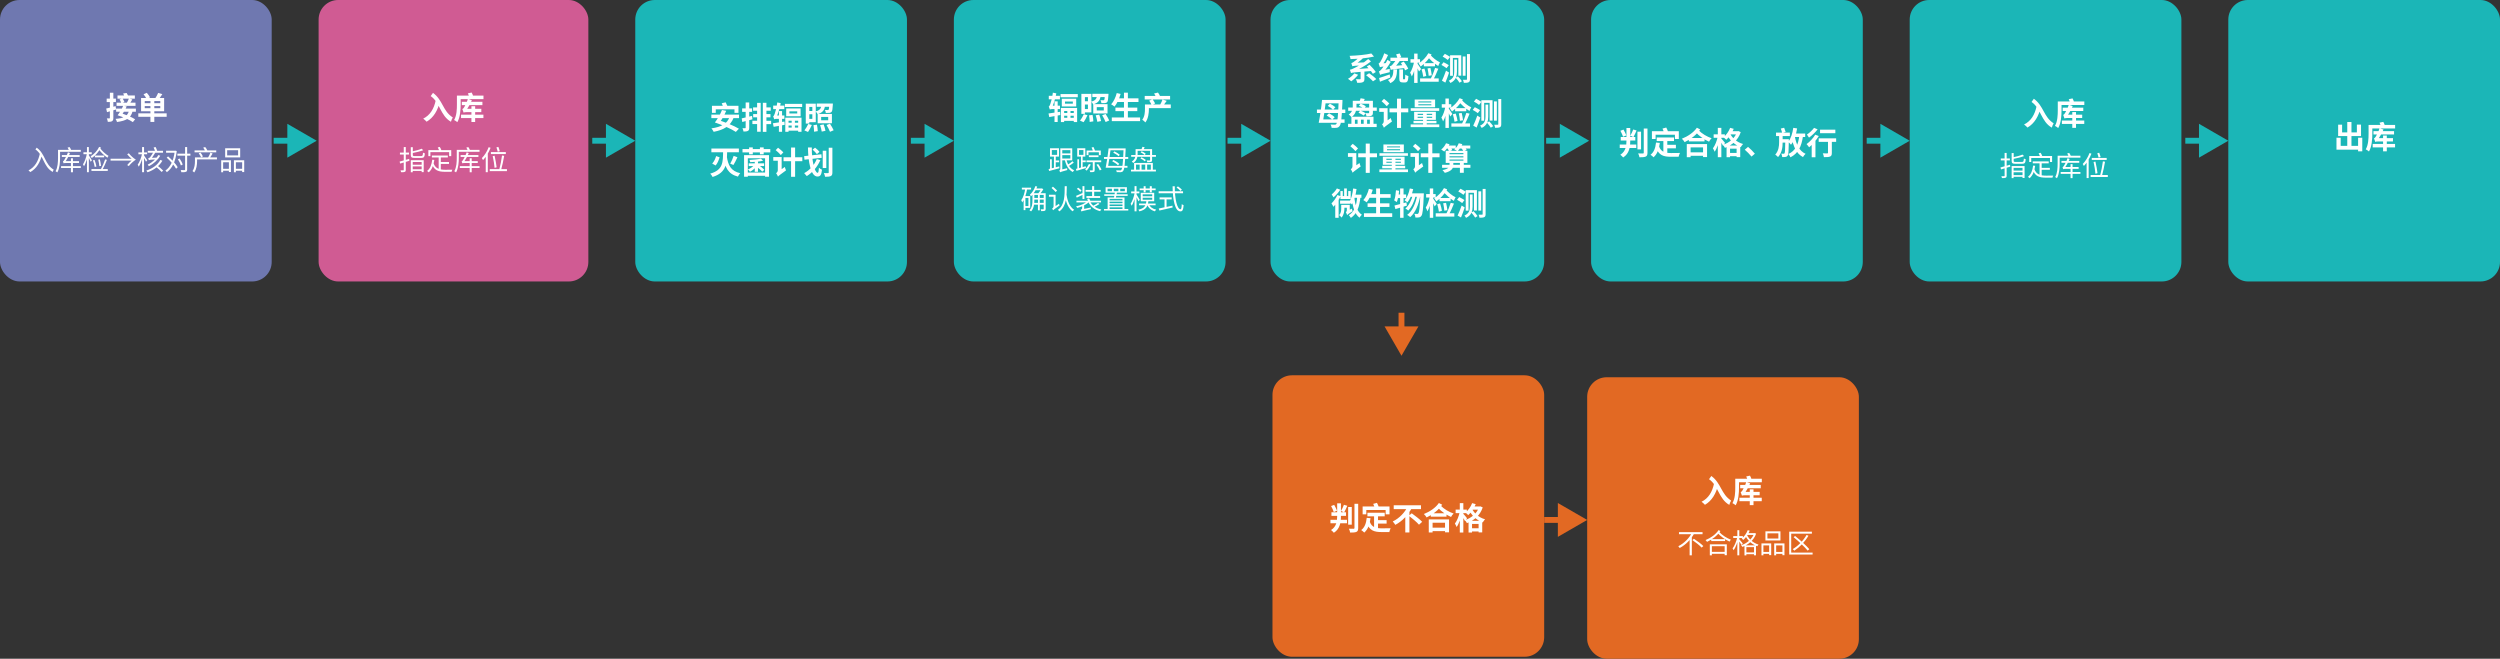 <svg width="1279" height="337" viewBox="0 0 1279 337" fill="none" xmlns="http://www.w3.org/2000/svg">
<rect x="0" y="0" width="1279" height="337" fill="#333333" stroke="none"/>
<rect width="139" height="144" rx="10" fill="#6F78B0"/>
<rect x="163" width="138" height="144" rx="10" fill="#D05B93"/>
<rect x="325" width="139" height="144" rx="10" fill="#1BB6B7"/>
<rect x="488" width="139" height="144" rx="10" fill="#1BB6B7"/>
<rect x="650" width="140" height="144" rx="10" fill="#1BB6B7"/>
<rect x="814" width="139" height="144" rx="10" fill="#1BB6B7"/>
<rect x="651" y="192" width="139" height="144" rx="10" fill="#E26923"/>
<rect x="977" width="139" height="144" rx="10" fill="#1BB6B7"/>
<rect x="812" y="193" width="139" height="144" rx="10" fill="#E26923"/>
<rect x="1140" width="139" height="144" rx="10" fill="#1BB6B7"/>
<path d="M54.32 55.528L54.752 57.384C56.112 57 57.808 56.504 59.392 56.024L59.152 54.28C57.392 54.776 55.552 55.272 54.32 55.528ZM54.576 50.456V52.216H59.296V50.456H54.576ZM56.208 47.432V60.312C56.208 60.52 56.144 60.584 55.952 60.584C55.76 60.584 55.216 60.584 54.672 60.552C54.896 61.064 55.12 61.864 55.152 62.344C56.16 62.36 56.848 62.28 57.328 61.992C57.824 61.688 57.984 61.192 57.984 60.312V47.432H56.208ZM60.112 48.856V50.472H68.992V48.856H60.112ZM59.632 52.536V54.152H69.328V52.536H59.632ZM61.184 50.872C61.552 51.464 61.936 52.28 62.064 52.808L63.648 52.168C63.472 51.656 63.056 50.888 62.672 50.312L61.184 50.872ZM65.952 50.36C65.728 51.032 65.264 51.976 64.88 52.6L66.368 53.08C66.768 52.52 67.248 51.688 67.712 50.872L65.952 50.36ZM59.408 55.576V57.176H69.52V55.576H59.408ZM65.952 56.824C65.168 59.512 63.248 60.488 59.12 60.824C59.408 61.192 59.712 61.896 59.856 62.424C64.608 61.752 66.832 60.52 67.792 57.064L65.952 56.824ZM60.16 58.968L62.064 59.192C62.928 58.024 64.112 56.104 64.816 54.424L63.04 54.072C62.384 55.704 61.152 57.688 60.16 58.968ZM60.16 58.968C62.832 59.8 66.304 61.32 67.968 62.472L69.136 61.016C67.328 59.848 63.808 58.44 61.232 57.704L60.16 58.968ZM62.992 47.816C63.328 48.44 63.728 49.32 63.888 49.864L65.76 49.528C65.568 48.984 65.168 48.168 64.784 47.56L62.992 47.816ZM76.96 51.064V62.392H78.944V51.064H76.96ZM74.048 54.264H82V55.352H74.048V54.264ZM74.048 51.72H82V52.808H74.048V51.72ZM72.176 50.152V56.936H83.968V50.152H72.176ZM70.752 57.992V59.768H85.264V57.992H70.752ZM73.44 48.232C74.048 48.968 74.736 49.992 75.008 50.632L76.768 49.816C76.448 49.144 75.712 48.168 75.104 47.48L73.44 48.232ZM80.912 47.528C80.56 48.44 79.888 49.64 79.328 50.424L81.024 51.016C81.6 50.312 82.368 49.224 83.04 48.152L80.912 47.528Z" fill="white"/>
<path d="M220.336 49.16C225.04 52.312 225.296 59.272 230.704 62.296C230.816 61.704 231.328 60.616 231.648 60.088C226.48 56.824 226.64 51.24 221.52 47.512L220.336 49.16ZM222.928 51.256C222.016 55.72 220.032 58.952 216.512 60.696C217.008 61.048 217.92 61.848 218.256 62.264C221.792 60.184 223.968 56.616 225.12 51.656L222.928 51.256ZM236.272 52.088V53.8H246.8V52.088H236.272ZM235.872 58.648V60.408H247.312V58.648H235.872ZM241.184 54.328V62.424H243.088V54.328H241.184ZM237.184 57.608C237.184 57.272 238.352 56.632 238.352 56.632V56.584C239.408 55.224 240.592 53.192 241.392 51.256L239.376 50.616C238.832 52.44 237.808 54.36 237.472 54.856C237.152 55.368 236.864 55.688 236.528 55.784C236.752 56.296 237.072 57.224 237.184 57.608ZM237.184 57.608C237.328 57.464 238.032 57.368 238.784 57.368H246.24L246.256 55.656H238.112L237.184 56.2V57.608ZM234.704 48.92V50.712H247.344V48.92H234.704ZM233.76 48.92V53.432C233.76 55.784 233.664 59.128 232.32 61.4C232.784 61.608 233.616 62.168 233.968 62.504C235.44 60.024 235.68 56.04 235.68 53.432V48.92H233.76ZM239.36 47.752C239.696 48.392 239.984 49.256 240.064 49.8L242.096 49.32C241.984 48.76 241.664 47.944 241.296 47.336L239.36 47.752Z" fill="white"/>
<path d="M1039.34 52.16C1044.04 55.312 1044.3 62.272 1049.7 65.296C1049.82 64.704 1050.33 63.616 1050.65 63.088C1045.48 59.824 1045.64 54.24 1040.52 50.512L1039.34 52.16ZM1041.93 54.256C1041.02 58.72 1039.03 61.952 1035.51 63.696C1036.01 64.048 1036.92 64.848 1037.26 65.264C1040.79 63.184 1042.97 59.616 1044.12 54.656L1041.93 54.256ZM1055.27 55.088V56.8H1065.8V55.088H1055.27ZM1054.87 61.648V63.408H1066.31V61.648H1054.87ZM1060.18 57.328V65.424H1062.09V57.328H1060.18ZM1056.18 60.608C1056.18 60.272 1057.35 59.632 1057.35 59.632V59.584C1058.41 58.224 1059.59 56.192 1060.39 54.256L1058.38 53.616C1057.83 55.44 1056.81 57.36 1056.47 57.856C1056.15 58.368 1055.86 58.688 1055.53 58.784C1055.75 59.296 1056.07 60.224 1056.18 60.608ZM1056.18 60.608C1056.33 60.464 1057.03 60.368 1057.78 60.368H1065.24L1065.26 58.656H1057.11L1056.18 59.2V60.608ZM1053.7 51.92V53.712H1066.34V51.92H1053.7ZM1052.76 51.92V56.432C1052.76 58.784 1052.66 62.128 1051.32 64.4C1051.78 64.608 1052.62 65.168 1052.97 65.504C1054.44 63.024 1054.68 59.04 1054.68 56.432V51.92H1052.76ZM1058.36 50.752C1058.7 51.392 1058.98 52.256 1059.06 52.8L1061.1 52.32C1060.98 51.76 1060.66 50.944 1060.3 50.336L1058.36 50.752Z" fill="white"/>
<path d="M874.336 245.16C879.04 248.312 879.296 255.272 884.704 258.296C884.816 257.704 885.328 256.616 885.648 256.088C880.48 252.824 880.64 247.24 875.52 243.512L874.336 245.16ZM876.928 247.256C876.016 251.72 874.032 254.952 870.512 256.696C871.008 257.048 871.92 257.848 872.256 258.264C875.792 256.184 877.968 252.616 879.12 247.656L876.928 247.256ZM890.272 248.088V249.8H900.8V248.088H890.272ZM889.872 254.648V256.408H901.312V254.648H889.872ZM895.184 250.328V258.424H897.088V250.328H895.184ZM891.184 253.608C891.184 253.272 892.352 252.632 892.352 252.632V252.584C893.408 251.224 894.592 249.192 895.392 247.256L893.376 246.616C892.832 248.44 891.808 250.36 891.472 250.856C891.152 251.368 890.864 251.688 890.528 251.784C890.752 252.296 891.072 253.224 891.184 253.608ZM891.184 253.608C891.328 253.464 892.032 253.368 892.784 253.368H900.24L900.256 251.656H892.112L891.184 252.2V253.608ZM888.704 244.92V246.712H901.344V244.92H888.704ZM887.76 244.92V249.432C887.76 251.784 887.664 255.128 886.32 257.4C886.784 257.608 887.616 258.168 887.968 258.504C889.44 256.024 889.68 252.04 889.68 249.432V244.92H887.76ZM893.36 243.752C893.696 244.392 893.984 245.256 894.064 245.8L896.096 245.32C895.984 244.76 895.664 243.944 895.296 243.336L893.36 243.752Z" fill="white"/>
<path d="M1200.86 62.432V75.632H1203.01V62.432H1200.86ZM1206.4 70.448V77.424H1208.54V70.448H1206.4ZM1196.19 63.776V69.616H1207.9V63.76H1205.78V67.744H1198.22V63.776H1196.19ZM1195.34 70.464V76.56H1207.39V74.64H1197.5V70.464H1195.34ZM1214.27 67.088V68.8H1224.8V67.088H1214.27ZM1213.87 73.648V75.408H1225.31V73.648H1213.87ZM1219.18 69.328V77.424H1221.09V69.328H1219.18ZM1215.18 72.608C1215.18 72.272 1216.35 71.632 1216.35 71.632V71.584C1217.41 70.224 1218.59 68.192 1219.39 66.256L1217.38 65.616C1216.83 67.44 1215.81 69.36 1215.47 69.856C1215.15 70.368 1214.86 70.688 1214.53 70.784C1214.75 71.296 1215.07 72.224 1215.18 72.608ZM1215.18 72.608C1215.33 72.464 1216.03 72.368 1216.78 72.368H1224.24L1224.26 70.656H1216.11L1215.18 71.2V72.608ZM1212.7 63.92V65.712H1225.34V63.92H1212.7ZM1211.76 63.92V68.432C1211.76 70.784 1211.66 74.128 1210.32 76.4C1210.78 76.608 1211.62 77.168 1211.97 77.504C1213.44 75.024 1213.68 71.04 1213.68 68.432V63.92H1211.76ZM1217.36 62.752C1217.7 63.392 1217.98 64.256 1218.06 64.8L1220.1 64.32C1219.98 63.76 1219.66 62.944 1219.3 62.336L1217.36 62.752Z" fill="white"/>
<path d="M364.232 54.144V57.728H366.184V55.92H375.752V57.728H377.8V54.144H364.232ZM373.304 59.648C372.12 63.392 368.872 64.992 363.976 65.664C364.344 66.096 364.904 66.96 365.112 67.44C370.184 66.48 373.704 64.56 375.384 60.112L373.304 59.648ZM363.928 58.624V60.448H378.088V58.624H363.928ZM369.224 52.832C369.56 53.536 369.976 54.48 370.168 55.04L372.264 54.496C372.056 53.952 371.592 53.024 371.24 52.352L369.224 52.832ZM365.736 62.656C369.384 63.856 374.184 65.952 376.456 67.488L378.024 65.856C375.544 64.32 370.632 62.368 367.128 61.296L365.736 62.656ZM365.752 62.624L368.136 62.784C369.192 61.296 370.664 58.864 371.528 56.704L369.368 56.272C368.568 58.4 367.016 60.992 365.752 62.624ZM379.464 60.544L379.736 62.416C381.272 62.016 383.176 61.536 384.968 61.04L384.744 59.28C382.856 59.76 380.824 60.272 379.464 60.544ZM379.672 55.456V57.248H384.76V55.456H379.672ZM381.48 52.416V65.312C381.48 65.52 381.4 65.584 381.192 65.584C381.016 65.584 380.408 65.584 379.848 65.568C380.072 66.048 380.312 66.816 380.376 67.296C381.416 67.296 382.136 67.248 382.648 66.944C383.16 66.672 383.304 66.208 383.304 65.312V52.416H381.48ZM385.272 54.944V56.64H388.456V54.944H385.272ZM391.016 54.944V56.64H394.312V54.944H391.016ZM385.32 58.368V60.032H388.152V58.368H385.32ZM391.128 58.368V60.032H394.168V58.368H391.128ZM391.192 61.792V63.52H394.52V61.792H391.192ZM390.264 52.608V67.456H392.104V52.608H390.264ZM387.336 52.624V67.408H389.176V52.624H387.336ZM384.92 61.76V63.488H388.248V61.76H384.92ZM401.752 60.208V67.44H403.416V61.776H408.344V67.44H410.056V60.208H401.752ZM403.848 56.944H407.864V58.048H403.848V56.944ZM402.216 55.504V59.472H409.592V55.504H402.216ZM405.032 61.056V66.032H406.664V61.056H405.032ZM402.68 62.8V64.224H408.76V62.8H402.68ZM401.56 53.136V54.752H410.392V53.136H401.56ZM402.68 65.28V66.848H408.744V65.28H402.68ZM395.56 54.016V55.824H401.256V54.016H395.56ZM398.488 56.832V67.424H400.104V56.832H398.488ZM395.416 63.056L395.8 64.896C397.4 64.608 399.48 64.224 401.448 63.856L401.352 62.192C399.192 62.528 396.92 62.864 395.416 63.056ZM396.104 61.04C396.104 60.72 397.176 60.128 397.176 60.128V60.096C398.04 58.16 398.952 55.36 399.416 52.752L397.64 52.416C397.384 54.832 396.616 57.552 396.344 58.208C396.072 58.912 395.864 59.376 395.544 59.472C395.736 59.92 396.024 60.72 396.104 61.04ZM396.104 61.04C396.232 60.896 396.824 60.8 397.32 60.8H401.288V59.072H396.92L396.104 59.52V61.04ZM412.232 53.024V63.248H414.04V53.024H412.232ZM413.256 53.024V54.704H415.592V60.8H413.256V62.512H417.352V53.024H413.256ZM413.208 56.8V58.464H416.52V56.8H413.208ZM417.832 52.976V54.656H424.888V52.976H417.832ZM424.28 52.976V53.216C424.184 55.168 424.088 55.936 423.88 56.16C423.752 56.272 423.624 56.304 423.4 56.304C423.144 56.304 422.6 56.288 422.008 56.24C422.264 56.656 422.44 57.296 422.472 57.776C423.208 57.808 423.912 57.792 424.312 57.744C424.76 57.696 425.128 57.568 425.432 57.232C425.8 56.832 425.944 55.824 426.072 53.616C426.088 53.392 426.104 52.976 426.104 52.976H424.28ZM420.28 53.488C420.12 55.232 419.736 56.368 417.272 57.008C417.656 57.328 418.104 57.984 418.28 58.416C421.288 57.52 421.928 55.904 422.152 53.488H420.28ZM420.104 59.808H423.704V61.52H420.104V59.808ZM418.312 58.272V63.056H425.608V58.272H418.312ZM416.168 64.016C416.344 65.104 416.472 66.528 416.472 67.392L418.36 67.088C418.344 66.24 418.152 64.864 417.944 63.792L416.168 64.016ZM419.56 63.984C419.928 65.056 420.28 66.48 420.392 67.328L422.312 66.928C422.168 66.048 421.768 64.688 421.368 63.648L419.56 63.984ZM422.872 63.968C423.512 65.056 424.312 66.544 424.632 67.44L426.488 66.64C426.12 65.744 425.272 64.336 424.616 63.296L422.872 63.968ZM413.496 63.424C412.984 64.592 412.168 65.936 411.528 66.72L413.384 67.52C414.04 66.576 414.824 65.152 415.352 63.936L413.496 63.424ZM371.8 79.8L370.056 79.992C370.856 85.656 372.456 89.032 377.528 90.36C377.768 89.832 378.296 89 378.696 88.6C374.024 87.592 372.44 84.6 371.8 79.8ZM369.944 77.4C369.848 82.952 369.992 86.952 363.352 88.824C363.8 89.24 364.328 90.008 364.552 90.536C371.72 88.312 371.896 83.528 372.008 77.4H369.944ZM366.376 79.848C365.992 81.24 365.272 82.712 364.376 83.688L366.12 84.664C367.064 83.592 367.704 81.928 368.152 80.472L366.376 79.848ZM375.336 79.736C374.936 81.032 374.184 82.68 373.576 83.736L375.224 84.408C375.864 83.4 376.632 81.864 377.272 80.44L375.336 79.736ZM363.944 75.992V77.912H378.008V75.992H363.944ZM383.032 83.576V84.952H390.936V83.576H383.032ZM386.136 82.168V87.896H387.784V82.168H386.136ZM389.272 81.144C387.928 81.496 385.496 81.72 383.432 81.816C383.592 82.12 383.768 82.648 383.816 82.952C385.992 82.904 388.6 82.68 390.408 82.216L389.272 81.144ZM385.992 84.296C385.272 85.256 383.896 86.2 382.632 86.68C382.968 86.952 383.448 87.512 383.672 87.88C385 87.24 386.424 86.008 387.224 84.776L385.992 84.296ZM379.864 76.248V77.96H394.088V76.248H379.864ZM381.656 88.28V89.928H392.36V88.28H381.656ZM383.24 75.416V78.952H385.128V75.416H383.24ZM388.776 75.416V78.952H390.696V75.416H388.776ZM380.664 79.352V90.424H382.584V80.952H391.416V90.424H393.416V79.352H380.664ZM386.84 85.16C387.976 85.928 389.336 87.064 389.96 87.832L391.032 86.888C390.36 86.12 388.984 85.032 387.864 84.312L386.84 85.16ZM396.84 76.808C397.736 77.56 398.936 78.648 399.464 79.336L400.76 77.944C400.184 77.256 398.952 76.264 398.056 75.576L396.84 76.808ZM398.008 90.376C398.312 89.976 398.888 89.512 402.136 87.16C401.928 86.776 401.64 85.944 401.528 85.4L397.992 87.88L397.56 88.504L398.008 90.376ZM395.608 80.344V82.248H399.176V80.344H395.608ZM400.856 80.456V82.456H410.472V80.456H400.856ZM404.712 75.48V90.44H406.776V75.48H404.712ZM398.008 90.376C398.008 89.672 399.896 88.52 399.896 88.52V80.344H397.928V87.08C397.928 87.8 397.432 88.344 397.048 88.584C397.384 88.984 397.848 89.864 398.008 90.376ZM420.904 77.128V85.96H422.744V77.128H420.904ZM423.976 75.576V88.216C423.976 88.488 423.864 88.568 423.576 88.568C423.304 88.568 422.392 88.584 421.496 88.552C421.752 89.08 422.04 89.928 422.104 90.44C423.48 90.44 424.408 90.376 425.032 90.072C425.64 89.768 425.848 89.256 425.848 88.216V75.576H423.976ZM411.4 79.88L411.576 81.704L420.392 80.728L420.216 78.92L411.4 79.88ZM413.352 75.432C413.416 82.728 414.824 90.312 418.184 90.312C419.608 90.312 420.232 89.624 420.536 86.824C420.024 86.648 419.368 86.216 418.952 85.784C418.856 87.656 418.68 88.408 418.312 88.408C416.792 88.408 415.208 81.992 415.32 75.432H413.352ZM417.88 81.368C416.6 84.472 414.248 87.064 411.416 88.568C411.8 88.936 412.472 89.688 412.76 90.088C415.64 88.296 418.184 85.416 419.704 81.912L417.88 81.368ZM415.72 76.568C416.52 77.24 417.496 78.216 417.912 78.856L419.272 77.704C418.808 77.064 417.8 76.152 416.984 75.544L415.72 76.568Z" fill="white"/>
<path d="M542.752 55.208V62.44H544.416V56.776H549.344V62.44H551.056V55.208H542.752ZM544.848 51.944H548.864V53.048H544.848V51.944ZM543.216 50.504V54.472H550.592V50.504H543.216ZM546.032 56.056V61.032H547.664V56.056H546.032ZM543.68 57.8V59.224H549.76V57.8H543.68ZM542.56 48.136V49.752H551.392V48.136H542.56ZM543.68 60.28V61.848H549.744V60.28H543.68ZM536.56 49.016V50.824H542.256V49.016H536.56ZM539.488 51.832V62.424H541.104V51.832H539.488ZM536.416 58.056L536.8 59.896C538.4 59.608 540.48 59.224 542.448 58.856L542.352 57.192C540.192 57.528 537.92 57.864 536.416 58.056ZM537.104 56.04C537.104 55.72 538.176 55.128 538.176 55.128V55.096C539.04 53.16 539.952 50.36 540.416 47.752L538.64 47.416C538.384 49.832 537.616 52.552 537.344 53.208C537.072 53.912 536.864 54.376 536.544 54.472C536.736 54.92 537.024 55.72 537.104 56.04ZM537.104 56.04C537.232 55.896 537.824 55.8 538.32 55.8H542.288V54.072H537.92L537.104 54.52V56.04ZM553.232 48.024V58.248H555.04V48.024H553.232ZM554.256 48.024V49.704H556.592V55.8H554.256V57.512H558.352V48.024H554.256ZM554.208 51.8V53.464H557.52V51.8H554.208ZM558.832 47.976V49.656H565.888V47.976H558.832ZM565.28 47.976V48.216C565.184 50.168 565.088 50.936 564.88 51.16C564.752 51.272 564.624 51.304 564.4 51.304C564.144 51.304 563.6 51.288 563.008 51.24C563.264 51.656 563.44 52.296 563.472 52.776C564.208 52.808 564.912 52.792 565.312 52.744C565.76 52.696 566.128 52.568 566.432 52.232C566.8 51.832 566.944 50.824 567.072 48.616C567.088 48.392 567.104 47.976 567.104 47.976H565.28ZM561.28 48.488C561.12 50.232 560.736 51.368 558.272 52.008C558.656 52.328 559.104 52.984 559.28 53.416C562.288 52.52 562.928 50.904 563.152 48.488H561.28ZM561.104 54.808H564.704V56.52H561.104V54.808ZM559.312 53.272V58.056H566.608V53.272H559.312ZM557.168 59.016C557.344 60.104 557.472 61.528 557.472 62.392L559.36 62.088C559.344 61.24 559.152 59.864 558.944 58.792L557.168 59.016ZM560.56 58.984C560.928 60.056 561.28 61.48 561.392 62.328L563.312 61.928C563.168 61.048 562.768 59.688 562.368 58.648L560.56 58.984ZM563.872 58.968C564.512 60.056 565.312 61.544 565.632 62.44L567.488 61.64C567.12 60.744 566.272 59.336 565.616 58.296L563.872 58.968ZM554.496 58.424C553.984 59.592 553.168 60.936 552.528 61.72L554.384 62.52C555.04 61.576 555.824 60.152 556.352 58.936L554.496 58.424ZM571.312 50.312V52.184H582.448V50.312H571.312ZM570.656 55.032V56.872H581.84V55.032H570.656ZM568.8 60.104V61.976H583.264V60.104H568.8ZM575.024 47.416V61.032H577.024V47.416H575.024ZM571.328 47.608C570.752 49.816 569.728 52.024 568.464 53.368C568.96 53.64 569.808 54.2 570.192 54.536C571.44 53 572.608 50.536 573.312 48.056L571.328 47.608ZM586.848 53.448V55.336H598.976V53.448H586.848ZM585.632 49.064V50.888H598.624V49.064H585.632ZM585.76 53.448V55.672C585.76 57.32 585.648 59.624 584.384 61.256C584.8 61.512 585.664 62.248 585.984 62.632C587.472 60.744 587.776 57.736 587.776 55.72V53.448H585.76ZM587.92 51.496C588.416 52.184 588.976 53.144 589.184 53.752L590.976 52.952C590.72 52.328 590.112 51.416 589.616 50.776L587.92 51.496ZM594.736 50.904C594.48 51.704 593.968 52.792 593.536 53.528L595.056 54.136C595.568 53.496 596.24 52.52 596.896 51.592L594.736 50.904ZM590.432 47.816C590.848 48.424 591.28 49.256 591.424 49.8L593.504 49.224C593.312 48.68 592.864 47.896 592.416 47.352L590.432 47.816Z" fill="white"/>
<path d="M692.872 37.544C692.104 38.568 690.824 39.656 689.608 40.328C690.088 40.616 690.888 41.24 691.288 41.608C692.44 40.792 693.88 39.48 694.824 38.248L692.872 37.544ZM698.888 38.472C700.136 39.4 701.704 40.744 702.424 41.608L704.12 40.472C703.304 39.576 701.704 38.312 700.456 37.464L698.888 38.472ZM696.088 36.296V40.296C696.088 40.472 696.024 40.536 695.752 40.552C695.464 40.552 694.488 40.552 693.656 40.504C693.944 41.016 694.28 41.832 694.376 42.392C695.544 42.392 696.456 42.36 697.144 42.072C697.864 41.784 698.04 41.288 698.04 40.344V36.296H696.088ZM701.576 27.352C698.872 28.008 694.392 28.424 690.456 28.568C690.664 29 690.888 29.768 690.92 30.232C694.92 30.12 699.592 29.752 702.936 28.936L701.576 27.352ZM691.176 37.368C691.176 37.064 692.376 36.664 692.376 36.664V36.6C695.384 35.352 698.584 33.64 701.4 31.416L699.992 30.184C697.464 32.36 694.024 34.296 692.888 34.808C691.864 35.32 691.24 35.592 690.616 35.672C690.808 36.152 691.096 37.032 691.176 37.368ZM691.176 37.368C691.896 37.08 692.984 37 701.864 36.296C701.832 35.944 701.832 35.256 701.88 34.792L692.216 35.448L691.112 36.04L691.176 37.368ZM691.864 33.896C691.864 33.592 692.936 33.128 692.936 33.128V33.08C694.44 32.248 696.024 31.032 697.352 29.736L695.768 28.824C694.68 30.12 693.08 31.336 692.568 31.656C692.072 31.992 691.704 32.2 691.336 32.264C691.528 32.728 691.8 33.544 691.864 33.896ZM691.864 33.896C692.36 33.72 693.128 33.624 698.36 33.32C698.392 32.968 698.472 32.328 698.584 31.88L692.76 32.152L691.848 32.664L691.864 33.896ZM699.256 33.96C700.424 35.112 701.752 36.728 702.344 37.768L703.864 36.856C703.208 35.832 701.912 34.328 700.712 33.192L699.256 33.96ZM716.68 32.248C717.528 33.416 718.472 35 718.84 35.992L720.456 35.128C720.04 34.136 719.016 32.616 718.168 31.496L716.68 32.248ZM711.336 29.512V31.224H720.296V29.512H711.336ZM715.88 35.496V40.008C715.88 41.624 716.216 42.184 717.672 42.184C717.928 42.184 718.504 42.184 718.776 42.184C720.008 42.184 720.424 41.448 720.552 38.936C720.072 38.792 719.304 38.488 718.936 38.168C718.888 40.216 718.84 40.568 718.584 40.568C718.472 40.568 718.12 40.568 718.024 40.568C717.8 40.568 717.768 40.504 717.768 40.008V35.496H715.88ZM712.872 35.512C712.776 38.216 712.552 39.912 710.104 40.952C710.536 41.304 711.064 42.056 711.288 42.536C714.2 41.192 714.632 38.872 714.76 35.512H712.872ZM711.512 35.768C712.072 35.512 712.888 35.4 718.664 34.808C718.584 34.44 718.488 33.736 718.488 33.272L712.376 33.784L711.448 34.36L711.512 35.768ZM714.28 27.8C714.536 28.408 714.84 29.256 714.968 29.752L716.904 29.224C716.728 28.744 716.376 27.928 716.088 27.352L714.28 27.8ZM711.512 35.768C711.512 35.272 713.496 34.568 713.496 34.568C714.44 33.528 715.976 31.4 716.904 30.12H714.648C714.056 30.984 712.568 32.952 712.12 33.368C711.768 33.704 711.304 33.832 710.952 33.912C711.128 34.328 711.432 35.288 711.512 35.768ZM706.072 38.296C706.072 37.96 707.32 37.368 707.32 37.368V37.304C708.808 35.784 710.36 33.704 711.496 31.656L709.832 30.616C708.824 32.744 707.24 34.936 706.712 35.496C706.216 36.072 705.864 36.424 705.448 36.52C705.672 37.016 705.976 37.928 706.072 38.296ZM706.072 38.296C706.488 38.04 707.16 37.816 710.984 36.936C710.936 36.536 710.936 35.784 710.984 35.256L706.728 36.104L705.912 36.696L706.072 38.296ZM705.96 34.392C705.96 34.056 707.048 33.4 707.048 33.4V33.352C708.168 31.976 709.368 29.976 710.12 28.152L708.168 27.256C707.608 29.096 706.6 31.048 706.248 31.544C705.912 32.056 705.624 32.392 705.288 32.472C705.528 33.016 705.848 33.992 705.96 34.392ZM705.96 34.392C706.28 34.232 706.808 34.12 709.208 33.848C709.208 33.464 709.304 32.744 709.4 32.248L706.712 32.456L705.912 33L705.96 34.392ZM705.544 39.912L705.992 41.816C707.544 41.224 709.496 40.456 711.304 39.688L710.952 38.072C708.968 38.776 706.888 39.512 705.544 39.912ZM721.608 30.296V32.072H726.488V30.296H721.608ZM723.48 27.416V42.44H725.224V27.416H723.48ZM723.448 31.608C723.112 33.496 722.312 35.896 721.416 37.16C721.704 37.672 722.12 38.552 722.28 39.112C723.272 37.528 724.088 34.504 724.472 32.008L723.448 31.608ZM725.16 32.52L724.296 33.192C724.744 33.944 725.624 35.704 725.96 36.6L727.048 35.304C726.792 34.84 725.512 32.952 725.16 32.52ZM731.656 27.896L730.248 28.84C731.576 30.536 733.8 32.568 735.8 33.784C735.976 33.256 736.36 32.408 736.696 31.928C734.872 31.048 732.744 29.336 731.656 27.896ZM730.744 27.224C729.608 29.304 727.672 31.272 725.736 32.456C726.072 32.824 726.616 33.656 726.824 34.04C728.888 32.584 731.048 30.248 732.392 27.864L730.744 27.224ZM728.44 32.312V33.928H734.136V32.312H728.44ZM727.272 35.464C727.64 36.664 728.008 38.264 728.136 39.304L729.688 38.856C729.544 37.832 729.144 36.28 728.744 35.08L727.272 35.464ZM730.328 34.984C730.584 36.184 730.856 37.752 730.92 38.792L732.488 38.536C732.376 37.512 732.104 35.992 731.8 34.776L730.328 34.984ZM734.184 34.76C733.672 36.488 732.712 38.888 731.896 40.36L733.256 40.744C734.088 39.336 735.096 37.064 735.848 35.144L734.184 34.76ZM726.52 40.12V41.8H736.04V40.12H726.52ZM744.712 39.752C745.448 40.536 746.296 41.64 746.696 42.328L747.928 41.544C747.496 40.872 746.6 39.832 745.88 39.064L744.712 39.752ZM741.864 28.264V38.776H743.304V29.624H746.088V38.696H747.576V28.264H741.864ZM750.52 27.672V40.504C750.52 40.744 750.44 40.824 750.2 40.824C749.96 40.84 749.208 40.84 748.424 40.824C748.632 41.256 748.856 41.96 748.904 42.392C750.072 42.392 750.856 42.344 751.368 42.072C751.864 41.816 752.04 41.384 752.04 40.504V27.672H750.52ZM748.328 28.888V38.744H749.784V28.888H748.328ZM743.976 30.504V36.632C743.976 38.424 743.72 40.152 741.192 41.288C741.448 41.512 741.88 42.136 742.024 42.456C744.888 41.144 745.368 38.776 745.368 36.664V30.504H743.976ZM738.056 28.952C738.936 29.432 740.136 30.184 740.68 30.68L741.864 29.112C741.256 28.648 740.024 27.976 739.176 27.544L738.056 28.952ZM737.432 33.224C738.296 33.704 739.496 34.408 740.056 34.888L741.208 33.336C740.584 32.904 739.352 32.248 738.52 31.832L737.432 33.224ZM737.704 41.288L739.448 42.264C740.104 40.696 740.792 38.84 741.336 37.128L739.784 36.136C739.144 38.008 738.312 40.04 737.704 41.288ZM677.416 51.12V52.864H685.464V51.12H677.416ZM676.088 61.088V62.832H687.88V61.088H676.088ZM673.752 56.048V57.824H688.264V56.048H673.752ZM684.856 51.12V51.584C684.584 59.52 684.232 62.8 683.624 63.472C683.432 63.728 683.24 63.792 682.904 63.792C682.472 63.792 681.688 63.792 680.728 63.712C681.016 64.192 681.24 64.928 681.272 65.408C682.2 65.44 683.192 65.472 683.832 65.376C684.488 65.264 684.936 65.056 685.4 64.368C686.104 63.44 686.456 60.544 686.792 52.112C686.792 51.856 686.808 51.12 686.808 51.12H684.856ZM676.36 51.12C676.008 54.912 675.288 59.792 674.648 62.832H676.712C677.256 59.904 677.944 55.024 678.376 51.12H676.36ZM679.272 54.176C680.232 54.72 681.432 55.536 681.992 56.112L683.176 54.848C682.568 54.272 681.336 53.504 680.392 53.04L679.272 54.176ZM678.728 59.072C679.752 59.664 680.984 60.576 681.544 61.216L682.84 59.984C682.216 59.312 680.952 58.48 679.944 57.952L678.728 59.072ZM692.952 51.568V53.072H701.368V51.568H692.952ZM689.736 55.024V56.672H704.36V55.024H689.736ZM692.072 51.568V54.352C692.072 55.76 691.88 57.392 689.992 58.56C690.392 58.816 691.128 59.536 691.416 59.904C693.56 58.544 693.976 56.24 693.976 54.4V51.568H692.072ZM700.456 51.568V57.664C700.456 57.84 700.376 57.904 700.152 57.904C699.944 57.904 699.176 57.904 698.536 57.888C698.792 58.32 699.032 59.008 699.096 59.488C700.216 59.488 701.032 59.472 701.608 59.216C702.2 58.96 702.376 58.512 702.376 57.696V51.568H700.456ZM696.088 50.272C695.976 50.768 695.688 51.488 695.48 52L697.352 52.352C697.592 51.92 697.88 51.328 698.216 50.64L696.088 50.272ZM695.208 54.144C696.136 54.496 697.288 55.104 697.848 55.568L698.776 54.352C698.168 53.888 697 53.328 696.088 53.04L695.208 54.144ZM695 57.664C695.912 58.048 697.112 58.688 697.704 59.12L698.632 57.888C698.024 57.456 696.792 56.88 695.896 56.56L695 57.664ZM689.656 63.344V65.008H704.312V63.344H689.656ZM691.384 59.728V64.176H693.176V61.216H694.536V64.176H696.28V61.216H697.656V64.176H699.416V61.216H700.808V64.176H702.68V59.728H691.384ZM706.84 51.808C707.736 52.56 708.936 53.648 709.464 54.336L710.76 52.944C710.184 52.256 708.952 51.264 708.056 50.576L706.84 51.808ZM708.008 65.376C708.312 64.976 708.888 64.512 712.136 62.16C711.928 61.776 711.64 60.944 711.528 60.4L707.992 62.88L707.56 63.504L708.008 65.376ZM705.608 55.344V57.248H709.176V55.344H705.608ZM710.856 55.456V57.456H720.472V55.456H710.856ZM714.712 50.48V65.44H716.776V50.48H714.712ZM708.008 65.376C708.008 64.672 709.896 63.52 709.896 63.52V55.344H707.928V62.08C707.928 62.8 707.432 63.344 707.048 63.584C707.384 63.984 707.848 64.864 708.008 65.376ZM725.608 53.344H732.264V53.888H725.608V53.344ZM725.608 51.888H732.264V52.416H725.608V51.888ZM723.752 50.912V54.864H734.2V50.912H723.752ZM725.272 59.728H732.696V60.304H725.272V59.728ZM725.272 58.224H732.696V58.784H725.272V58.224ZM723.464 57.2V61.312H734.584V57.2H723.464ZM728.04 57.536V64.4H729.912V57.536H728.04ZM721.72 55.36V56.72H736.296V55.36H721.72ZM723.144 61.84V63.072H734.888V61.84H723.144ZM721.688 63.648V65.056H736.328V63.648H721.688ZM737.608 53.296V55.072H742.488V53.296H737.608ZM739.48 50.416V65.44H741.224V50.416H739.48ZM739.448 54.608C739.112 56.496 738.312 58.896 737.416 60.16C737.704 60.672 738.12 61.552 738.28 62.112C739.272 60.528 740.088 57.504 740.472 55.008L739.448 54.608ZM741.16 55.52L740.296 56.192C740.744 56.944 741.624 58.704 741.96 59.6L743.048 58.304C742.792 57.84 741.512 55.952 741.16 55.52ZM747.656 50.896L746.248 51.84C747.576 53.536 749.8 55.568 751.8 56.784C751.976 56.256 752.36 55.408 752.696 54.928C750.872 54.048 748.744 52.336 747.656 50.896ZM746.744 50.224C745.608 52.304 743.672 54.272 741.736 55.456C742.072 55.824 742.616 56.656 742.824 57.04C744.888 55.584 747.048 53.248 748.392 50.864L746.744 50.224ZM744.44 55.312V56.928H750.136V55.312H744.44ZM743.272 58.464C743.64 59.664 744.008 61.264 744.136 62.304L745.688 61.856C745.544 60.832 745.144 59.28 744.744 58.08L743.272 58.464ZM746.328 57.984C746.584 59.184 746.856 60.752 746.92 61.792L748.488 61.536C748.376 60.512 748.104 58.992 747.8 57.776L746.328 57.984ZM750.184 57.76C749.672 59.488 748.712 61.888 747.896 63.36L749.256 63.744C750.088 62.336 751.096 60.064 751.848 58.144L750.184 57.76ZM742.52 63.12V64.8H752.04V63.12H742.52ZM760.712 62.752C761.448 63.536 762.296 64.64 762.696 65.328L763.928 64.544C763.496 63.872 762.6 62.832 761.88 62.064L760.712 62.752ZM757.864 51.264V61.776H759.304V52.624H762.088V61.696H763.576V51.264H757.864ZM766.52 50.672V63.504C766.52 63.744 766.44 63.824 766.2 63.824C765.96 63.84 765.208 63.84 764.424 63.824C764.632 64.256 764.856 64.96 764.904 65.392C766.072 65.392 766.856 65.344 767.368 65.072C767.864 64.816 768.04 64.384 768.04 63.504V50.672H766.52ZM764.328 51.888V61.744H765.784V51.888H764.328ZM759.976 53.504V59.632C759.976 61.424 759.72 63.152 757.192 64.288C757.448 64.512 757.88 65.136 758.024 65.456C760.888 64.144 761.368 61.776 761.368 59.664V53.504H759.976ZM754.056 51.952C754.936 52.432 756.136 53.184 756.68 53.68L757.864 52.112C757.256 51.648 756.024 50.976 755.176 50.544L754.056 51.952ZM753.432 56.224C754.296 56.704 755.496 57.408 756.056 57.888L757.208 56.336C756.584 55.904 755.352 55.248 754.52 54.832L753.432 56.224ZM753.704 64.288L755.448 65.264C756.104 63.696 756.792 61.84 757.336 60.128L755.784 59.136C755.144 61.008 754.312 63.04 753.704 64.288ZM690.84 74.808C691.736 75.56 692.936 76.648 693.464 77.336L694.76 75.944C694.184 75.256 692.952 74.264 692.056 73.576L690.84 74.808ZM692.008 88.376C692.312 87.976 692.888 87.512 696.136 85.16C695.928 84.776 695.64 83.944 695.528 83.4L691.992 85.88L691.56 86.504L692.008 88.376ZM689.608 78.344V80.248H693.176V78.344H689.608ZM694.856 78.456V80.456H704.472V78.456H694.856ZM698.712 73.48V88.44H700.776V73.48H698.712ZM692.008 88.376C692.008 87.672 693.896 86.52 693.896 86.52V78.344H691.928V85.08C691.928 85.8 691.432 86.344 691.048 86.584C691.384 86.984 691.848 87.864 692.008 88.376ZM709.608 76.344H716.264V76.888H709.608V76.344ZM709.608 74.888H716.264V75.416H709.608V74.888ZM707.752 73.912V77.864H718.2V73.912H707.752ZM709.272 82.728H716.696V83.304H709.272V82.728ZM709.272 81.224H716.696V81.784H709.272V81.224ZM707.464 80.2V84.312H718.584V80.2H707.464ZM712.04 80.536V87.4H713.912V80.536H712.04ZM705.72 78.36V79.72H720.296V78.36H705.72ZM707.144 84.84V86.072H718.888V84.84H707.144ZM705.688 86.648V88.056H720.328V86.648H705.688ZM722.84 74.808C723.736 75.56 724.936 76.648 725.464 77.336L726.76 75.944C726.184 75.256 724.952 74.264 724.056 73.576L722.84 74.808ZM724.008 88.376C724.312 87.976 724.888 87.512 728.136 85.16C727.928 84.776 727.64 83.944 727.528 83.4L723.992 85.88L723.56 86.504L724.008 88.376ZM721.608 78.344V80.248H725.176V78.344H721.608ZM726.856 78.456V80.456H736.472V78.456H726.856ZM730.712 73.48V88.44H732.776V73.48H730.712ZM724.008 88.376C724.008 87.672 725.896 86.52 725.896 86.52V78.344H723.928V85.08C723.928 85.8 723.432 86.344 723.048 86.584C723.384 86.984 723.848 87.864 724.008 88.376ZM737.768 84.312V85.832H752.264V84.312H737.768ZM741.56 79.944H748.68V80.52H741.56V79.944ZM741.56 81.608H748.68V82.2H741.56V81.608ZM741.56 78.296H748.68V78.872H741.56V78.296ZM739.624 77.144V83.352H750.712V77.144H739.624ZM746.888 83.048V88.408H748.872V83.048H746.888ZM739.72 74.456V75.976H744.76V74.456H739.72ZM746.072 74.456V75.976H752.2V74.456H746.072ZM739.784 73.288C739.272 74.488 738.328 75.72 737.32 76.488C737.752 76.728 738.504 77.224 738.872 77.528C739.848 76.632 740.92 75.192 741.576 73.784L739.784 73.288ZM746.296 73.288C745.848 74.488 745 75.688 743.992 76.44C744.456 76.632 745.288 77.048 745.688 77.336C746.6 76.488 747.576 75.128 748.12 73.736L746.296 73.288ZM740.36 75.624C740.744 76.152 741.144 76.904 741.32 77.368L742.984 76.776C742.792 76.296 742.344 75.592 741.944 75.096L740.36 75.624ZM747.4 75.608C747.912 76.136 748.488 76.904 748.744 77.384L750.36 76.68C750.072 76.168 749.448 75.464 748.936 74.968L747.4 75.608ZM741.576 83.032V84.536C741.576 85.368 741.048 86.44 737.976 87.032C738.392 87.4 738.92 88.04 739.176 88.44C742.696 87.544 743.512 86.072 743.512 84.568V83.032H741.576ZM689.176 110.096C689.416 109.776 689.832 109.392 691.992 108.064C691.864 107.744 691.688 107.152 691.592 106.72L689.336 107.968L688.888 108.528L689.176 110.096ZM689.176 110.096C689.176 109.568 690.536 108.752 690.536 108.752V104.816H689.048V107.424C689.048 108.08 688.776 108.384 688.536 108.544C688.76 108.912 689.08 109.68 689.176 110.096ZM692.648 99.584L691.896 101.2H696.504V99.584H692.648ZM692.264 96.432C691.976 99.008 691.448 101.52 690.376 103.088C690.728 103.424 691.336 104.208 691.544 104.592C692.856 102.688 693.592 99.744 694.008 96.704L692.264 96.432ZM692.856 101.088L691.528 101.248C692.04 105.728 692.968 109.504 695.528 111.36C695.784 110.896 696.36 110.176 696.744 109.856C694.328 108.384 693.32 104.928 692.856 101.088ZM694.36 100.56C693.992 105.072 692.968 108.304 690.056 110.096C690.392 110.416 690.92 111.152 691.096 111.488C694.28 109.328 695.512 105.792 696.008 100.688L694.36 100.56ZM687.656 96.416V100.8H689.048V96.416H687.656ZM685.752 97.76V101.824H691.032V97.76H689.752V100.304H686.968V97.76H685.752ZM685.592 102.624V104.24H690.968V102.624H685.592ZM686.616 104.816V106.272H690.024V104.816H686.616ZM686.168 104.816V106.64C686.168 107.696 686.072 109.04 685.128 110.064C685.448 110.288 686.088 110.976 686.312 111.312C687.512 110.048 687.784 108.112 687.784 106.672V104.816H686.168ZM683.944 96.4C683.4 97.408 682.28 98.688 681.288 99.472C681.576 99.824 682.024 100.544 682.248 100.944C683.464 99.952 684.792 98.448 685.672 97.056L683.944 96.4ZM684.2 99.776C683.48 101.376 682.296 102.992 681.176 104.064C681.48 104.48 682.008 105.408 682.184 105.808C683.512 104.464 684.952 102.32 685.864 100.368L684.2 99.776ZM683.112 103.28V111.44H684.84V101.552V101.536L683.112 103.28ZM700.312 99.312V101.184H711.448V99.312H700.312ZM699.656 104.032V105.872H710.84V104.032H699.656ZM697.8 109.104V110.976H712.264V109.104H697.8ZM704.024 96.416V110.032H706.024V96.416H704.024ZM700.328 96.608C699.752 98.816 698.728 101.024 697.464 102.368C697.96 102.64 698.808 103.2 699.192 103.536C700.44 102 701.608 99.536 702.312 97.056L700.328 96.608ZM721.256 96.416C720.776 98.784 719.88 101.072 718.6 102.48C719 102.72 719.752 103.264 720.056 103.552C721.352 101.952 722.408 99.408 722.984 96.752L721.256 96.416ZM726.632 98.912V99.328C726.376 106.128 726.072 108.608 725.624 109.168C725.432 109.392 725.288 109.472 725.048 109.472C724.744 109.472 724.2 109.456 723.608 109.392C723.896 109.92 724.088 110.736 724.136 111.28C724.84 111.312 725.512 111.312 725.96 111.216C726.488 111.12 726.84 110.928 727.208 110.384C727.816 109.584 728.104 106.96 728.408 99.776C728.424 99.536 728.44 98.912 728.44 98.912H726.632ZM721.736 98.912L720.856 100.688H727.448V98.912H721.736ZM722.856 99.488C722.248 102.176 720.84 105.184 718.984 106.64C719.48 106.912 720.088 107.36 720.456 107.728C722.2 106.096 723.608 102.928 724.248 100.176L722.856 99.488ZM725.08 99.664C724.344 103.776 722.696 107.952 719.896 109.952C720.424 110.208 721.096 110.688 721.464 111.072C724.104 108.864 725.8 104.512 726.568 100.352L725.08 99.664ZM713.416 105.136L713.88 106.976C715.576 106.48 717.768 105.824 719.784 105.2L719.528 103.504C717.32 104.128 714.984 104.784 713.416 105.136ZM716.296 96.416V111.44H718.056V96.416H716.296ZM714.184 97.328C714.04 99.232 713.768 101.232 713.256 102.512C713.64 102.704 714.328 103.152 714.616 103.376C715.192 101.952 715.576 99.712 715.784 97.6L714.184 97.328ZM714.616 99.504L714.264 101.344H719.384V99.504H714.616ZM729.608 99.296V101.072H734.488V99.296H729.608ZM731.48 96.416V111.44H733.224V96.416H731.48ZM731.448 100.608C731.112 102.496 730.312 104.896 729.416 106.16C729.704 106.672 730.12 107.552 730.28 108.112C731.272 106.528 732.088 103.504 732.472 101.008L731.448 100.608ZM733.16 101.52L732.296 102.192C732.744 102.944 733.624 104.704 733.96 105.6L735.048 104.304C734.792 103.84 733.512 101.952 733.16 101.52ZM739.656 96.896L738.248 97.84C739.576 99.536 741.8 101.568 743.8 102.784C743.976 102.256 744.36 101.408 744.696 100.928C742.872 100.048 740.744 98.336 739.656 96.896ZM738.744 96.224C737.608 98.304 735.672 100.272 733.736 101.456C734.072 101.824 734.616 102.656 734.824 103.04C736.888 101.584 739.048 99.248 740.392 96.864L738.744 96.224ZM736.44 101.312V102.928H742.136V101.312H736.44ZM735.272 104.464C735.64 105.664 736.008 107.264 736.136 108.304L737.688 107.856C737.544 106.832 737.144 105.28 736.744 104.08L735.272 104.464ZM738.328 103.984C738.584 105.184 738.856 106.752 738.92 107.792L740.488 107.536C740.376 106.512 740.104 104.992 739.8 103.776L738.328 103.984ZM742.184 103.76C741.672 105.488 740.712 107.888 739.896 109.36L741.256 109.744C742.088 108.336 743.096 106.064 743.848 104.144L742.184 103.76ZM734.52 109.12V110.8H744.04V109.12H734.52ZM752.712 108.752C753.448 109.536 754.296 110.64 754.696 111.328L755.928 110.544C755.496 109.872 754.6 108.832 753.88 108.064L752.712 108.752ZM749.864 97.264V107.776H751.304V98.624H754.088V107.696H755.576V97.264H749.864ZM758.52 96.672V109.504C758.52 109.744 758.44 109.824 758.2 109.824C757.96 109.84 757.208 109.84 756.424 109.824C756.632 110.256 756.856 110.96 756.904 111.392C758.072 111.392 758.856 111.344 759.368 111.072C759.864 110.816 760.04 110.384 760.04 109.504V96.672H758.52ZM756.328 97.888V107.744H757.784V97.888H756.328ZM751.976 99.504V105.632C751.976 107.424 751.72 109.152 749.192 110.288C749.448 110.512 749.88 111.136 750.024 111.456C752.888 110.144 753.368 107.776 753.368 105.664V99.504H751.976ZM746.056 97.952C746.936 98.432 748.136 99.184 748.68 99.68L749.864 98.112C749.256 97.648 748.024 96.976 747.176 96.544L746.056 97.952ZM745.432 102.224C746.296 102.704 747.496 103.408 748.056 103.888L749.208 102.336C748.584 101.904 747.352 101.248 746.52 100.832L745.432 102.224ZM745.704 110.288L747.448 111.264C748.104 109.696 748.792 107.84 749.336 106.128L747.784 105.136C747.144 107.008 746.312 109.04 745.704 110.288Z" fill="white"/>
<path d="M840.944 65.752V78.12C840.944 78.424 840.816 78.52 840.512 78.52C840.176 78.52 839.136 78.536 838.08 78.488C838.368 79.032 838.672 79.928 838.752 80.472C840.224 80.472 841.296 80.408 841.968 80.104C842.608 79.784 842.848 79.256 842.848 78.136V65.752H840.944ZM829.168 70.088V71.912H836.624V70.088H829.168ZM837.712 67.368V76.424H839.568V67.368H837.712ZM832.096 65.496V72.008C832.096 74.488 831.76 77.464 828.96 79.16C829.392 79.48 830.096 80.168 830.4 80.568C833.552 78.616 834.032 75.144 834.032 72.008V65.496H832.096ZM828.656 73.928V75.704H837.12V73.928H828.656ZM835.552 66.248C835.168 67.304 834.56 68.584 834.032 69.416C834.48 69.576 835.248 69.912 835.648 70.184C836.128 69.288 836.816 67.896 837.28 66.744L835.552 66.248ZM828.992 66.888C829.504 67.864 830.112 69.16 830.368 69.976L832.032 69.272C831.728 68.456 831.12 67.24 830.576 66.296L828.992 66.888ZM847.568 70.328V72.168H856.416V70.328H847.568ZM851.984 74.088V75.88H857.392V74.088H851.984ZM850.976 71.304V78.792L852.992 79.032V71.304H850.976ZM847.216 72.92C846.944 75.672 846.144 77.896 844.4 79.176C844.848 79.464 845.648 80.12 845.952 80.472C847.792 78.888 848.752 76.376 849.168 73.112L847.216 72.92ZM848.768 74.888L847.2 75.416C848.576 79.464 851.072 80.2 854.768 80.2H858.784C858.88 79.624 859.2 78.712 859.472 78.248C858.4 78.296 855.728 78.296 854.88 78.296C852.032 78.28 849.792 77.832 848.768 74.888ZM845.12 67.112V71.128H847.008V68.92H856.896V71.128H858.88V67.112H845.12ZM850.528 65.784C850.896 66.504 851.232 67.464 851.36 68.04L853.392 67.432C853.232 66.824 852.832 65.928 852.448 65.24L850.528 65.784ZM864 70.584V72.344H872.032V70.584H864ZM863.808 77.944V79.72H872.064V77.944H863.808ZM862.96 73.72V80.408H864.912V75.416H871.28V80.344H873.328V73.72H862.96ZM868.128 65.336C866.432 67.832 863.408 69.8 860.448 70.968C860.992 71.448 861.536 72.184 861.856 72.728C864.896 71.288 867.888 69.048 869.84 66.216L868.128 65.336ZM868.784 66.44L867.152 67.288C869.664 69.992 871.936 71.368 874.352 72.488C874.624 71.88 875.184 71.176 875.664 70.728C873.312 69.88 871.008 68.664 868.784 66.44ZM884.976 67.112V68.744H889.184V67.112H884.976ZM883.312 74.44V80.44H885.088V76.056H888.448V80.392H890.304V74.44H883.312ZM884.032 78.248V79.896H889.456V78.248H884.032ZM885.152 65.4C884.432 67.288 883.136 69.112 881.68 70.232C882.096 70.52 882.832 71.192 883.152 71.528C884.624 70.216 886.096 68.104 886.976 65.912L885.152 65.4ZM888.688 67.112V67.416C887.664 70.616 884.72 73.064 881.408 74.088C881.776 74.456 882.256 75.176 882.48 75.64C886.112 74.28 889.232 71.688 890.56 67.592L889.344 67.048L889.024 67.112H888.688ZM885.04 68.216L883.616 68.952C884.752 71.4 887.12 74.04 890.576 75.272C890.832 74.792 891.376 74.04 891.76 73.672C888.368 72.728 886.064 70.36 885.04 68.216ZM876.704 68.712V70.504H882.432V68.712H876.704ZM878.832 65.416V80.44H880.64V65.416H878.832ZM878.784 69.944C878.384 71.992 877.408 74.488 876.32 75.88C876.624 76.344 877.056 77.096 877.216 77.624C878.416 75.976 879.408 72.904 879.888 70.328L878.784 69.944ZM880.576 70.808L879.712 71.608C880.176 72.264 881.12 73.784 881.504 74.568L882.544 73.128C882.256 72.744 880.944 71.16 880.576 70.808ZM896.08 80.104L897.792 78.632C896.976 77.64 895.44 76.072 894.304 75.144L892.624 76.584C893.744 77.544 895.104 78.92 896.08 80.104ZM911.056 65.768C911.312 66.456 911.632 67.384 911.744 67.976L913.536 67.48C913.376 66.92 913.056 66.024 912.768 65.352L911.056 65.768ZM908.608 67.848V69.624H915.696V67.848H908.608ZM911.312 71.208V72.952H913.984V71.208H911.312ZM913.376 71.208V71.576C913.296 76.392 913.216 78.04 912.976 78.408C912.848 78.6 912.72 78.664 912.512 78.664C912.256 78.664 911.808 78.648 911.296 78.6C911.552 79.08 911.744 79.832 911.776 80.344C912.464 80.376 913.104 80.36 913.504 80.28C913.968 80.2 914.272 80.04 914.592 79.576C915.008 79 915.088 77.096 915.168 71.96C915.184 71.736 915.184 71.208 915.184 71.208H913.376ZM917.28 68.328V70.104H923.536V68.328H917.28ZM917.44 65.4C917.04 68.216 916.208 70.904 914.848 72.536C915.264 72.888 915.984 73.672 916.272 74.072C917.84 72.12 918.864 68.984 919.408 65.704L917.44 65.4ZM920.528 69.4C919.984 74.104 918.512 77.16 914.928 78.792C915.28 79.192 915.824 80.056 916 80.488C919.968 78.44 921.664 74.984 922.416 69.592L920.528 69.4ZM918.24 69.752L916.56 70.04C917.424 74.856 918.944 78.536 922.4 80.36C922.688 79.848 923.28 79.08 923.728 78.696C920.496 77.24 918.944 73.864 918.24 69.752ZM910.192 68.792V72.744C910.192 74.792 909.952 77.112 908.224 79.112C908.688 79.432 909.312 79.96 909.648 80.36C911.664 78.12 912 75.368 912 72.76V68.792H910.192ZM931.136 66.328V68.152H938.96V66.328H931.136ZM935.2 71.304V78.168C935.2 78.408 935.104 78.472 934.8 78.488C934.512 78.488 933.456 78.488 932.544 78.44C932.8 79 933.056 79.832 933.12 80.392C934.56 80.392 935.568 80.376 936.256 80.088C936.96 79.784 937.168 79.24 937.168 78.216V71.304H935.2ZM930.448 70.76V72.584H939.376V70.76H930.448ZM926.864 72.648V80.456H928.784V71.064L928.544 70.968L926.864 72.648ZM928.672 68.904C927.616 70.712 925.872 72.568 924.24 73.72C924.624 74.104 925.28 74.968 925.552 75.368C927.264 73.96 929.232 71.72 930.496 69.592L928.672 68.904ZM928.064 65.416C927.28 66.536 925.744 67.976 924.416 68.84C924.736 69.224 925.232 69.976 925.488 70.408C927.008 69.352 928.736 67.688 929.904 66.168L928.064 65.416Z" fill="white"/>
<path d="M692.944 257.752V270.12C692.944 270.424 692.816 270.52 692.512 270.52C692.176 270.52 691.136 270.536 690.08 270.488C690.368 271.032 690.672 271.928 690.752 272.472C692.224 272.472 693.296 272.408 693.968 272.104C694.608 271.784 694.848 271.256 694.848 270.136V257.752H692.944ZM681.168 262.088V263.912H688.624V262.088H681.168ZM689.712 259.368V268.424H691.568V259.368H689.712ZM684.096 257.496V264.008C684.096 266.488 683.76 269.464 680.96 271.16C681.392 271.48 682.096 272.168 682.4 272.568C685.552 270.616 686.032 267.144 686.032 264.008V257.496H684.096ZM680.656 265.928V267.704H689.12V265.928H680.656ZM687.552 258.248C687.168 259.304 686.56 260.584 686.032 261.416C686.48 261.576 687.248 261.912 687.648 262.184C688.128 261.288 688.816 259.896 689.28 258.744L687.552 258.248ZM680.992 258.888C681.504 259.864 682.112 261.16 682.368 261.976L684.032 261.272C683.728 260.456 683.12 259.24 682.576 258.296L680.992 258.888ZM699.568 262.328V264.168H708.416V262.328H699.568ZM703.984 266.088V267.88H709.392V266.088H703.984ZM702.976 263.304V270.792L704.992 271.032V263.304H702.976ZM699.216 264.92C698.944 267.672 698.144 269.896 696.4 271.176C696.848 271.464 697.648 272.12 697.952 272.472C699.792 270.888 700.752 268.376 701.168 265.112L699.216 264.92ZM700.768 266.888L699.2 267.416C700.576 271.464 703.072 272.2 706.768 272.2H710.784C710.88 271.624 711.2 270.712 711.472 270.248C710.4 270.296 707.728 270.296 706.88 270.296C704.032 270.28 701.792 269.832 700.768 266.888ZM697.12 259.112V263.128H699.008V260.92H708.896V263.128H710.88V259.112H697.12ZM702.528 257.784C702.896 258.504 703.232 259.464 703.36 260.04L705.392 259.432C705.232 258.824 704.832 257.928 704.448 257.24L702.528 257.784ZM713.024 258.488V260.456H726.976V258.488H713.024ZM720.752 263.848C722.528 265.208 724.896 267.176 725.952 268.44L727.584 266.968C726.416 265.688 723.952 263.848 722.24 262.6L720.752 263.848ZM720.112 259.208C718.784 262.056 715.952 265.16 712.528 266.776C712.928 267.208 713.536 268.008 713.84 268.52C717.52 266.6 720.432 263.336 722.256 259.96L720.112 259.208ZM718.944 263.08V272.408H721.056V260.984L718.944 263.08ZM732 262.584V264.344H740.032V262.584H732ZM731.808 269.944V271.72H740.064V269.944H731.808ZM730.96 265.72V272.408H732.912V267.416H739.28V272.344H741.328V265.72H730.96ZM736.128 257.336C734.432 259.832 731.408 261.8 728.448 262.968C728.992 263.448 729.536 264.184 729.856 264.728C732.896 263.288 735.888 261.048 737.84 258.216L736.128 257.336ZM736.784 258.44L735.152 259.288C737.664 261.992 739.936 263.368 742.352 264.488C742.624 263.88 743.184 263.176 743.664 262.728C741.312 261.88 739.008 260.664 736.784 258.44ZM752.976 259.112V260.744H757.184V259.112H752.976ZM751.312 266.44V272.44H753.088V268.056H756.448V272.392H758.304V266.44H751.312ZM752.032 270.248V271.896H757.456V270.248H752.032ZM753.152 257.4C752.432 259.288 751.136 261.112 749.68 262.232C750.096 262.52 750.832 263.192 751.152 263.528C752.624 262.216 754.096 260.104 754.976 257.912L753.152 257.4ZM756.688 259.112V259.416C755.664 262.616 752.72 265.064 749.408 266.088C749.776 266.456 750.256 267.176 750.48 267.64C754.112 266.28 757.232 263.688 758.56 259.592L757.344 259.048L757.024 259.112H756.688ZM753.04 260.216L751.616 260.952C752.752 263.4 755.12 266.04 758.576 267.272C758.832 266.792 759.376 266.04 759.76 265.672C756.368 264.728 754.064 262.36 753.04 260.216ZM744.704 260.712V262.504H750.432V260.712H744.704ZM746.832 257.416V272.44H748.64V257.416H746.832ZM746.784 261.944C746.384 263.992 745.408 266.488 744.32 267.88C744.624 268.344 745.056 269.096 745.216 269.624C746.416 267.976 747.408 264.904 747.888 262.328L746.784 261.944ZM748.576 262.808L747.712 263.608C748.176 264.264 749.12 265.784 749.504 266.568L750.544 265.128C750.256 264.744 748.944 263.16 748.576 262.808Z" fill="white"/>
<path d="M18.13 76.444C22.33 79.342 22.162 85.292 26.964 87.98C27.034 87.658 27.3 87.084 27.496 86.804C22.82 84.018 23.254 78.74 18.774 75.548L18.13 76.444ZM20.412 78.516C19.544 82.618 17.78 85.53 14.574 87.182C14.854 87.378 15.344 87.812 15.526 88.036C18.718 86.174 20.58 83.136 21.602 78.726L20.412 78.516ZM31.64 79.328V80.28H40.754V79.328H31.64ZM31.248 84.998V85.964H41.342V84.998H31.248ZM36.288 80.966V88.12H37.324V80.966H36.288ZM32.536 83.57C32.536 83.36 33.236 83.01 33.236 83.01V82.982C34.146 81.778 35.112 80.014 35.826 78.306L34.748 77.942C34.216 79.566 33.25 81.288 32.956 81.736C32.662 82.198 32.424 82.506 32.186 82.562C32.312 82.842 32.48 83.36 32.536 83.57ZM32.536 83.57C32.662 83.458 33.138 83.388 33.866 83.388H40.418L40.432 82.422H33.152L32.536 82.758V83.57ZM30.198 76.668V77.648H41.328V76.668H30.198ZM29.68 76.668V80.7C29.68 82.744 29.582 85.586 28.434 87.588C28.686 87.7 29.134 88.008 29.33 88.19C30.548 86.076 30.73 82.884 30.73 80.7V76.668H29.68ZM34.566 75.506C34.916 76.038 35.266 76.752 35.392 77.2L36.47 76.892C36.33 76.43 35.966 75.744 35.588 75.24L34.566 75.506ZM42.686 77.9V78.88H46.928V77.9H42.686ZM44.492 75.24V88.106H45.458V75.24H44.492ZM44.464 78.53C44.128 80.448 43.288 82.842 42.448 84.06C42.63 84.312 42.882 84.774 42.994 85.068C43.89 83.682 44.716 80.952 45.108 78.754L44.464 78.53ZM45.416 79.412L44.898 79.804C45.248 80.364 46.13 82.058 46.41 82.758L47.04 82.002C46.816 81.582 45.71 79.804 45.416 79.412ZM51.17 75.702L50.4 76.206C51.436 77.774 53.34 79.608 54.978 80.7C55.09 80.42 55.314 79.986 55.524 79.748C53.97 78.838 52.094 77.144 51.17 75.702ZM50.722 75.142C49.784 77.13 48.118 78.894 46.354 79.986C46.536 80.182 46.858 80.63 46.97 80.84C48.79 79.594 50.568 77.648 51.646 75.478L50.722 75.142ZM48.552 79.58V80.504H53.298V79.58H48.552ZM47.544 82.03C47.95 83.108 48.328 84.508 48.454 85.418L49.322 85.18C49.182 84.27 48.79 82.884 48.37 81.82L47.544 82.03ZM50.26 81.652C50.512 82.716 50.764 84.102 50.82 85.012L51.702 84.872C51.618 83.962 51.366 82.604 51.086 81.526L50.26 81.652ZM53.788 81.54C53.27 83.094 52.318 85.348 51.562 86.678L52.318 86.93C53.102 85.614 54.04 83.458 54.712 81.778L53.788 81.54ZM46.788 86.51V87.462H55.132V86.51H46.788ZM67.354 81.204H56.56V82.17H67.354C66.626 82.702 65.716 83.598 65.072 84.452L65.912 84.956C66.864 83.724 68.25 82.478 69.51 81.68C68.25 80.896 66.864 79.65 65.912 78.418L65.072 78.922C65.716 79.776 66.626 80.672 67.354 81.204ZM79.73 85.278C80.752 86.09 82.054 87.252 82.684 87.98L83.482 87.28C82.824 86.566 81.494 85.446 80.472 84.676L79.73 85.278ZM80.976 79.328C80.01 81.232 77.924 83.122 75.572 84.2C75.768 84.41 76.034 84.774 76.16 85.012C78.638 83.808 80.766 81.82 81.984 79.664L80.976 79.328ZM82.012 81.82C80.794 84.2 78.12 86.216 74.872 87.266C75.054 87.49 75.362 87.896 75.474 88.134C78.876 86.972 81.592 84.844 83.09 82.212L82.012 81.82ZM75.6 77.158V78.138H83.398V77.158H75.6ZM76.132 81.918C76.132 81.61 77.42 81.246 77.42 81.246C78.036 80.406 79.128 78.614 79.688 77.69H78.554C78.176 78.334 77.07 80.154 76.748 80.504C76.524 80.756 76.118 80.84 75.838 80.91C75.936 81.148 76.09 81.652 76.132 81.918ZM76.132 81.918C76.426 81.792 76.916 81.722 80.318 81.484C80.374 81.274 80.514 80.868 80.64 80.602L76.692 80.812L76.118 81.134L76.132 81.918ZM78.582 75.492C78.918 76.108 79.24 76.934 79.352 77.466L80.388 77.102C80.276 76.584 79.912 75.786 79.562 75.184L78.582 75.492ZM70.812 77.956V78.922H75.278V77.956H70.812ZM72.688 75.24V88.106H73.696V75.24H72.688ZM72.702 78.586C72.31 80.56 71.386 82.996 70.448 84.256C70.644 84.508 70.896 84.97 71.008 85.264C71.988 83.85 72.912 81.064 73.332 78.81L72.702 78.586ZM73.626 79.398L73.122 79.804C73.486 80.364 74.396 82.03 74.69 82.73L75.334 81.988C75.082 81.554 73.934 79.79 73.626 79.398ZM84.966 77.116V78.124H89.74V77.116H84.966ZM89.39 77.116V77.368C88.858 82.17 87.052 85.656 84.616 87.252C84.868 87.448 85.204 87.84 85.358 88.092C88.004 86.202 89.838 82.716 90.426 77.27L89.754 77.074L89.572 77.116H89.39ZM85.274 80.658C87.15 82.338 89.222 84.718 90.09 86.328L90.916 85.558C90.034 83.948 87.892 81.652 86.002 80.014L85.274 80.658ZM90.748 78.614V79.636H97.412V78.614H90.748ZM94.696 75.24V86.692C94.696 86.944 94.598 87.014 94.36 87.028C94.122 87.042 93.338 87.042 92.456 87.014C92.61 87.336 92.764 87.826 92.806 88.12C94.01 88.12 94.724 88.092 95.144 87.91C95.564 87.714 95.746 87.406 95.746 86.706V75.24H94.696ZM91.014 81.498C91.686 82.478 92.316 83.808 92.526 84.648L93.45 84.2C93.226 83.346 92.554 82.058 91.882 81.092L91.014 81.498ZM100.338 80.518V81.554H110.992V80.518H100.338ZM99.54 76.934V77.928H110.628V76.934H99.54ZM99.736 80.518V82.422C99.736 83.906 99.596 85.978 98.49 87.504C98.714 87.63 99.176 88.022 99.358 88.232C100.576 86.58 100.828 84.13 100.828 82.45V80.518H99.736ZM101.668 78.446C102.144 79.062 102.648 79.93 102.872 80.476L103.824 80.042C103.586 79.496 103.054 78.656 102.592 78.068L101.668 78.446ZM107.632 78.138C107.366 78.866 106.862 79.916 106.456 80.574L107.268 80.924C107.73 80.308 108.29 79.342 108.78 78.516L107.632 78.138ZM103.95 75.52C104.356 76.052 104.776 76.78 104.944 77.27L106.05 76.92C105.854 76.444 105.42 75.73 104.986 75.226L103.95 75.52ZM116.214 76.85H121.814V79.51H116.214V76.85ZM115.192 75.842V80.518H122.878V75.842H115.192ZM113.162 82.002V88.12H114.156V83.01H117.096V88.008H118.146V82.002H113.162ZM119.672 82.002V88.12H120.68V83.01H123.886V88.036H124.936V82.002H119.672ZM113.61 86.356V87.364H117.516V86.356H113.61ZM120.19 86.356V87.364H124.348V86.356H120.19Z" fill="white"/>
<path d="M210.16 75.296V79.272C210.16 80.49 210.608 80.798 212.218 80.798C212.568 80.798 215.13 80.798 215.494 80.798C216.88 80.798 217.216 80.336 217.37 78.474C217.09 78.404 216.642 78.25 216.418 78.082C216.32 79.594 216.208 79.846 215.424 79.846C214.864 79.846 212.708 79.846 212.274 79.846C211.364 79.846 211.196 79.762 211.196 79.286V75.296H210.16ZM215.704 76.08C214.528 76.612 212.4 77.172 210.58 77.522C210.706 77.732 210.86 78.082 210.916 78.32C212.806 77.97 215.018 77.452 216.516 76.85L215.704 76.08ZM210.16 81.974V88.12H211.154V82.87H215.718V88.05H216.768V81.974H210.16ZM210.678 84.27V85.124H216.096V84.27H210.678ZM210.65 86.594V87.462H216.124V86.594H210.65ZM204.434 82.674L204.728 83.682C206.058 83.304 207.808 82.772 209.46 82.254L209.32 81.288C207.542 81.82 205.666 82.352 204.434 82.674ZM204.602 78.068V79.062H209.25V78.068H204.602ZM206.562 75.254V86.888C206.562 87.098 206.492 87.154 206.296 87.154C206.128 87.168 205.54 87.168 204.91 87.154C205.036 87.42 205.19 87.854 205.218 88.106C206.156 88.12 206.73 88.092 207.094 87.924C207.472 87.77 207.598 87.476 207.598 86.888V75.254H206.562ZM220.954 79.566V80.574H229.116V79.566H220.954ZM224.986 82.87V83.864H229.704V82.87H224.986ZM224.426 80.042V86.986L225.518 87.126V80.042H224.426ZM221.136 81.708C220.828 84.256 220.072 86.258 218.504 87.462C218.756 87.63 219.19 87.98 219.358 88.162C220.94 86.776 221.808 84.648 222.2 81.82L221.136 81.708ZM221.794 83.5L220.94 83.836C222.144 87.252 224.426 87.896 227.758 87.896H231.034C231.09 87.588 231.272 87.098 231.44 86.832C230.754 86.86 228.332 86.86 227.814 86.86C224.972 86.846 222.788 86.356 221.794 83.5ZM219.148 76.822V79.888H220.184V77.83H229.774V79.888H230.852V76.822H219.148ZM223.95 75.45C224.286 76.01 224.608 76.752 224.734 77.214L225.826 76.878C225.686 76.402 225.322 75.688 224.986 75.156L223.95 75.45ZM235.64 79.328V80.28H244.754V79.328H235.64ZM235.248 84.998V85.964H245.342V84.998H235.248ZM240.288 80.966V88.12H241.324V80.966H240.288ZM236.536 83.57C236.536 83.36 237.236 83.01 237.236 83.01V82.982C238.146 81.778 239.112 80.014 239.826 78.306L238.748 77.942C238.216 79.566 237.25 81.288 236.956 81.736C236.662 82.198 236.424 82.506 236.186 82.562C236.312 82.842 236.48 83.36 236.536 83.57ZM236.536 83.57C236.662 83.458 237.138 83.388 237.866 83.388H244.418L244.432 82.422H237.152L236.536 82.758V83.57ZM234.198 76.668V77.648H245.328V76.668H234.198ZM233.68 76.668V80.7C233.68 82.744 233.582 85.586 232.434 87.588C232.686 87.7 233.134 88.008 233.33 88.19C234.548 86.076 234.73 82.884 234.73 80.7V76.668H233.68ZM238.566 75.506C238.916 76.038 239.266 76.752 239.392 77.2L240.47 76.892C240.33 76.43 239.966 75.744 239.588 75.24L238.566 75.506ZM251.152 77.788V78.81H258.782V77.788H251.152ZM252.076 79.874C252.51 81.834 252.916 84.41 253.028 85.88L254.078 85.586C253.924 84.158 253.49 81.624 253.028 79.664L252.076 79.874ZM256.836 79.552C256.556 81.722 255.968 84.83 255.436 86.706L256.36 86.93C256.906 85.054 257.536 82.058 257.942 79.734L256.836 79.552ZM250.564 86.538V87.546H259.356V86.538H250.564ZM253.966 75.408C254.232 76.108 254.526 77.046 254.638 77.634L255.674 77.34C255.534 76.738 255.226 75.842 254.96 75.142L253.966 75.408ZM250.004 75.296C249.206 77.424 247.904 79.524 246.518 80.882C246.714 81.12 247.022 81.68 247.12 81.918C248.646 80.35 250.074 77.984 250.984 75.604L250.004 75.296ZM248.506 78.908V88.106H249.556V77.872V77.858L248.506 78.908Z" fill="white"/>
<path d="M1029.16 78.296V82.272C1029.16 83.49 1029.61 83.798 1031.22 83.798C1031.57 83.798 1034.13 83.798 1034.49 83.798C1035.88 83.798 1036.22 83.336 1036.37 81.474C1036.09 81.404 1035.64 81.25 1035.42 81.082C1035.32 82.594 1035.21 82.846 1034.42 82.846C1033.86 82.846 1031.71 82.846 1031.27 82.846C1030.36 82.846 1030.2 82.762 1030.2 82.286V78.296H1029.16ZM1034.7 79.08C1033.53 79.612 1031.4 80.172 1029.58 80.522C1029.71 80.732 1029.86 81.082 1029.92 81.32C1031.81 80.97 1034.02 80.452 1035.52 79.85L1034.7 79.08ZM1029.16 84.974V91.12H1030.15V85.87H1034.72V91.05H1035.77V84.974H1029.16ZM1029.68 87.27V88.124H1035.1V87.27H1029.68ZM1029.65 89.594V90.462H1035.12V89.594H1029.65ZM1023.43 85.674L1023.73 86.682C1025.06 86.304 1026.81 85.772 1028.46 85.254L1028.32 84.288C1026.54 84.82 1024.67 85.352 1023.43 85.674ZM1023.6 81.068V82.062H1028.25V81.068H1023.6ZM1025.56 78.254V89.888C1025.56 90.098 1025.49 90.154 1025.3 90.154C1025.13 90.168 1024.54 90.168 1023.91 90.154C1024.04 90.42 1024.19 90.854 1024.22 91.106C1025.16 91.12 1025.73 91.092 1026.09 90.924C1026.47 90.77 1026.6 90.476 1026.6 89.888V78.254H1025.56ZM1039.95 82.566V83.574H1048.12V82.566H1039.95ZM1043.99 85.87V86.864H1048.7V85.87H1043.99ZM1043.43 83.042V89.986L1044.52 90.126V83.042H1043.43ZM1040.14 84.708C1039.83 87.256 1039.07 89.258 1037.5 90.462C1037.76 90.63 1038.19 90.98 1038.36 91.162C1039.94 89.776 1040.81 87.648 1041.2 84.82L1040.14 84.708ZM1040.79 86.5L1039.94 86.836C1041.14 90.252 1043.43 90.896 1046.76 90.896H1050.03C1050.09 90.588 1050.27 90.098 1050.44 89.832C1049.75 89.86 1047.33 89.86 1046.81 89.86C1043.97 89.846 1041.79 89.356 1040.79 86.5ZM1038.15 79.822V82.888H1039.18V80.83H1048.77V82.888H1049.85V79.822H1038.15ZM1042.95 78.45C1043.29 79.01 1043.61 79.752 1043.73 80.214L1044.83 79.878C1044.69 79.402 1044.32 78.688 1043.99 78.156L1042.95 78.45ZM1054.64 82.328V83.28H1063.75V82.328H1054.64ZM1054.25 87.998V88.964H1064.34V87.998H1054.25ZM1059.29 83.966V91.12H1060.32V83.966H1059.29ZM1055.54 86.57C1055.54 86.36 1056.24 86.01 1056.24 86.01V85.982C1057.15 84.778 1058.11 83.014 1058.83 81.306L1057.75 80.942C1057.22 82.566 1056.25 84.288 1055.96 84.736C1055.66 85.198 1055.42 85.506 1055.19 85.562C1055.31 85.842 1055.48 86.36 1055.54 86.57ZM1055.54 86.57C1055.66 86.458 1056.14 86.388 1056.87 86.388H1063.42L1063.43 85.422H1056.15L1055.54 85.758V86.57ZM1053.2 79.668V80.648H1064.33V79.668H1053.2ZM1052.68 79.668V83.7C1052.68 85.744 1052.58 88.586 1051.43 90.588C1051.69 90.7 1052.13 91.008 1052.33 91.19C1053.55 89.076 1053.73 85.884 1053.73 83.7V79.668H1052.68ZM1057.57 78.506C1057.92 79.038 1058.27 79.752 1058.39 80.2L1059.47 79.892C1059.33 79.43 1058.97 78.744 1058.59 78.24L1057.57 78.506ZM1070.15 80.788V81.81H1077.78V80.788H1070.15ZM1071.08 82.874C1071.51 84.834 1071.92 87.41 1072.03 88.88L1073.08 88.586C1072.92 87.158 1072.49 84.624 1072.03 82.664L1071.08 82.874ZM1075.84 82.552C1075.56 84.722 1074.97 87.83 1074.44 89.706L1075.36 89.93C1075.91 88.054 1076.54 85.058 1076.94 82.734L1075.84 82.552ZM1069.56 89.538V90.546H1078.36V89.538H1069.56ZM1072.97 78.408C1073.23 79.108 1073.53 80.046 1073.64 80.634L1074.67 80.34C1074.53 79.738 1074.23 78.842 1073.96 78.142L1072.97 78.408ZM1069 78.296C1068.21 80.424 1066.9 82.524 1065.52 83.882C1065.71 84.12 1066.02 84.68 1066.12 84.918C1067.65 83.35 1069.07 80.984 1069.98 78.604L1069 78.296ZM1067.51 81.908V91.106H1068.56V80.872V80.858L1067.51 81.908Z" fill="white"/>
<path d="M858.966 272.234V273.298H871.02V272.234H858.966ZM865.826 276.308C867.492 277.442 869.592 279.08 870.572 280.158L871.426 279.36C870.39 278.282 868.248 276.7 866.61 275.636L865.826 276.308ZM865.56 272.598C864.258 275.23 861.654 277.918 858.616 279.444C858.826 279.668 859.162 280.088 859.33 280.354C862.494 278.688 865.112 275.916 866.708 273.018L865.56 272.598ZM864.412 275.398V284.106H865.546V274.278L864.412 275.398ZM875.472 275.818V276.798H882.542V275.818H875.472ZM875.22 282.328V283.322H882.724V282.328H875.22ZM874.744 278.478V284.092H875.794V279.43H882.332V284.05H883.438V278.478H874.744ZM879.224 271.212C877.796 273.382 875.22 275.244 872.546 276.294C872.84 276.546 873.134 276.938 873.316 277.218C876.018 276.028 878.594 274.012 880.148 271.674L879.224 271.212ZM879.434 272.024L878.538 272.486C880.4 274.614 882.43 275.944 884.824 277.092C884.978 276.77 885.286 276.378 885.552 276.14C883.2 275.146 881.142 273.914 879.434 272.024ZM893.742 272.752V273.676H897.69V272.752H893.742ZM892.468 278.996V284.134H893.448V279.906H897.354V284.092H898.362V278.996H892.468ZM892.888 282.594V283.518H897.886V282.594H892.888ZM894.148 271.226C893.49 272.92 892.356 274.516 891.068 275.524C891.306 275.678 891.726 276.042 891.894 276.224C893.168 275.118 894.4 273.368 895.156 271.506L894.148 271.226ZM897.396 272.752V272.934C896.374 275.902 893.574 278.058 890.76 278.94C890.97 279.136 891.236 279.528 891.362 279.794C894.344 278.716 897.228 276.49 898.432 273.018L897.774 272.71L897.592 272.752H897.396ZM893.658 273.48L892.888 273.97C893.84 276.056 895.898 278.38 899.02 279.472C899.16 279.22 899.454 278.8 899.664 278.604C896.584 277.666 894.526 275.468 893.658 273.48ZM886.714 274.25V275.244H891.642V274.25H886.714ZM888.828 271.24V284.106H889.822V271.24H888.828ZM888.786 274.866C888.366 276.882 887.372 279.304 886.378 280.564C886.574 280.802 886.826 281.208 886.938 281.488C887.988 280.074 888.982 277.344 889.444 275.09L888.786 274.866ZM889.752 275.804L889.234 276.266C889.626 276.77 890.634 278.212 890.97 278.828L891.6 278.016C891.32 277.638 890.088 276.14 889.752 275.804ZM904.214 272.85H909.814V275.51H904.214V272.85ZM903.192 271.842V276.518H910.878V271.842H903.192ZM901.162 278.002V284.12H902.156V279.01H905.096V284.008H906.146V278.002H901.162ZM907.672 278.002V284.12H908.68V279.01H911.886V284.036H912.936V278.002H907.672ZM901.61 282.356V283.364H905.516V282.356H901.61ZM908.19 282.356V283.364H912.348V282.356H908.19ZM924.234 273.69C922.582 276.588 919.95 279.262 917.15 280.928C917.402 281.11 917.822 281.516 917.99 281.726C920.72 279.934 923.394 277.176 925.214 274.082L924.234 273.69ZM917.612 274.824C920.16 276.91 923.338 279.864 924.808 281.712L925.648 280.956C924.094 279.094 920.874 276.224 918.368 274.208L917.612 274.824ZM926.964 272.01H915.358V283.7H927.328V282.706H916.38V273.018H926.964V272.01Z" fill="white"/>
<path d="M538.114 76.766H540.816V79.23H538.114V76.766ZM537.19 75.856V80.126H541.782V75.856H537.19ZM539.192 79.72V86.118H540.13V79.72H539.192ZM537.204 81.47V86.538H538.086V81.47H537.204ZM536.476 86.482L536.728 87.49C538.17 87.098 540.144 86.566 542.02 86.062L541.908 85.138C539.906 85.656 537.834 86.188 536.476 86.482ZM539.514 82.086V83.024H541.852V82.086H539.514ZM543.028 75.87V76.794H547.592V81.106H543.028V82.03H548.558V75.87H543.028ZM543.042 78.488V79.37H548.026V78.488H543.042ZM545.548 81.47L544.722 81.638C545.366 84.606 546.64 86.916 548.852 88.022C549.006 87.728 549.314 87.322 549.552 87.112C547.424 86.202 546.136 84.102 545.548 81.47ZM548.67 82.478C548.012 83.094 546.836 83.92 546.024 84.396L546.584 85.068C547.41 84.606 548.516 83.878 549.342 83.206L548.67 82.478ZM542.412 88.134C542.678 87.952 543.112 87.798 546.01 87C545.968 86.776 545.954 86.342 545.954 86.048L542.832 86.804L542.328 87.196L542.412 88.134ZM542.412 88.134C542.412 87.756 543.462 87.112 543.462 87.112V75.87H542.454V86.272C542.454 86.846 542.16 87.14 541.936 87.266C542.09 87.476 542.328 87.896 542.412 88.134ZM557.056 79.482V80.406H561.998V79.482H557.056ZM555.838 82.044V82.968H563.384V82.044H555.838ZM555.908 77.004V79.356H556.86V77.914H562.18V79.356H563.174V77.004H555.908ZM559.058 82.422V86.972C559.058 87.126 559.002 87.168 558.834 87.182C558.666 87.182 558.092 87.182 557.462 87.168C557.588 87.434 557.728 87.812 557.77 88.078C558.666 88.078 559.226 88.078 559.604 87.924C559.954 87.77 560.052 87.504 560.052 86.986V82.422H559.058ZM557.112 83.892C556.636 84.886 555.894 85.95 555.166 86.692C555.404 86.832 555.782 87.126 555.964 87.308C556.678 86.51 557.504 85.278 558.05 84.186L557.112 83.892ZM560.948 84.27C561.606 85.18 562.334 86.412 562.642 87.182L563.552 86.762C563.216 85.992 562.46 84.802 561.802 83.906L560.948 84.27ZM552.03 76.766H554.284V79.23H552.03V76.766ZM551.106 75.856V80.126H555.25V75.856H551.106ZM553.024 79.72V86.118H553.878V79.72H553.024ZM551.176 81.47V86.538H552.03V81.47H551.176ZM550.448 86.412L550.714 87.406C552.072 87.014 553.878 86.482 555.586 85.964L555.446 85.054C553.598 85.572 551.708 86.118 550.448 86.412ZM553.332 82.072V82.996H555.46V82.072H553.332ZM558.442 75.478C558.75 76.094 559.086 76.934 559.226 77.48L560.248 77.172C560.08 76.654 559.73 75.828 559.408 75.212L558.442 75.478ZM567.71 75.926V76.892H575.158V75.926H567.71ZM566.422 84.844V85.824H576.81V84.844H566.422ZM564.798 80.322V81.302H577.202V80.322H564.798ZM574.822 75.926V76.192C574.542 83.528 574.206 86.328 573.646 86.93C573.478 87.154 573.31 87.196 573.03 87.196C572.666 87.196 571.91 87.182 571.028 87.112C571.182 87.378 571.294 87.784 571.322 88.064C572.106 88.106 572.946 88.134 573.436 88.092C573.954 88.036 574.276 87.896 574.612 87.434C575.256 86.664 575.55 84.13 575.872 76.528C575.872 76.374 575.872 75.926 575.872 75.926H574.822ZM567.164 75.926C566.828 79.02 566.17 83.332 565.652 85.824H566.772C567.234 83.402 567.864 79.104 568.256 75.926H567.164ZM569.516 78.082C570.496 78.586 571.686 79.342 572.26 79.916L572.904 79.202C572.302 78.642 571.112 77.9 570.132 77.438L569.516 78.082ZM568.97 82.464C570.062 83.024 571.336 83.906 571.938 84.564L572.638 83.864C572.008 83.192 570.72 82.352 569.642 81.834L568.97 82.464ZM581.444 76.29V77.158H588.892V76.29H581.444ZM578.714 79.3V80.224H591.384V79.3H578.714ZM580.968 76.29V78.754C580.968 80.042 580.744 81.54 579.036 82.632C579.26 82.786 579.638 83.164 579.792 83.374C581.654 82.17 582.004 80.294 582.004 78.782V76.29H580.968ZM588.374 76.29V81.876C588.374 82.03 588.304 82.072 588.122 82.086C587.926 82.086 587.296 82.086 586.624 82.072C586.764 82.324 586.918 82.702 586.96 82.982C587.898 82.982 588.528 82.968 588.906 82.814C589.298 82.66 589.41 82.394 589.41 81.876V76.29H588.374ZM584.482 75.1C584.37 75.52 584.09 76.164 583.894 76.598L584.888 76.822C585.098 76.43 585.35 75.898 585.616 75.338L584.482 75.1ZM583.544 77.956C584.3 78.306 585.196 78.894 585.63 79.328L586.176 78.67C585.714 78.236 584.818 77.676 584.076 77.354L583.544 77.956ZM583.446 81.05C584.244 81.442 585.21 82.072 585.686 82.52L586.232 81.848C585.742 81.414 584.762 80.812 583.978 80.448L583.446 81.05ZM578.616 86.804V87.728H591.37V86.804H578.616ZM580.198 83.346V87.266H581.192V84.2H583.054V87.266H584.02V84.2H585.896V87.266H586.876V84.2H588.766V87.266H589.788V83.346H580.198ZM528.846 103.794V104.718H534.446V103.794H528.846ZM528.916 101.274V102.128H534.432V101.274H528.916ZM528.916 98.824V99.734H534.432V98.824H528.916ZM531.016 99.3V107.616H531.954V99.3H531.016ZM533.956 98.824V106.86C533.956 107.028 533.914 107.084 533.746 107.084C533.578 107.098 533.032 107.098 532.43 107.07C532.542 107.35 532.654 107.742 532.696 108.008C533.55 108.008 534.166 108.008 534.516 107.84C534.866 107.686 534.964 107.406 534.964 106.86V98.824H533.956ZM528.202 98.824V102.548C528.202 104.13 528.048 106.146 526.676 107.56C526.914 107.672 527.334 107.966 527.502 108.148C528.944 106.622 529.168 104.298 529.168 102.562V98.824H528.202ZM529.714 95.198C529.112 96.92 528.062 98.558 526.872 99.622C527.054 99.804 527.376 100.21 527.502 100.406C528.79 99.216 529.938 97.382 530.652 95.45L529.714 95.198ZM529.742 96.416L529.294 97.298H532.962V96.416H529.742ZM532.682 96.416V96.612C532.374 97.298 531.73 98.32 531.184 98.922C531.408 99.048 531.716 99.244 531.898 99.398C532.514 98.74 533.284 97.704 533.76 96.822L533.074 96.374L532.92 96.416H532.682ZM522.784 95.996V96.962H527.502V95.996H522.784ZM524.1 100.308V101.246H526.144V105.418H524.1V106.356H527.054V100.308H524.1ZM524.534 96.458C524.17 98.782 523.54 100.98 522.476 102.408C522.644 102.688 522.896 103.29 522.98 103.542C524.24 101.862 525.024 99.314 525.5 96.668L524.534 96.458ZM523.694 100.308V107.49H524.604V100.308H523.694ZM544.708 95.254C544.68 100 544.736 104.914 541.194 107.392C541.488 107.574 541.824 107.882 542.006 108.134C545.674 105.446 545.73 100.266 545.772 95.254H544.708ZM545.632 99.524L544.708 99.608C544.974 101.064 545.576 105.95 548.768 108.106C548.95 107.854 549.258 107.532 549.552 107.336C546.444 105.348 545.828 100.812 545.632 99.524ZM537.974 96.164C538.674 96.808 539.626 97.718 540.088 98.25L540.816 97.494C540.354 96.976 539.388 96.122 538.688 95.506L537.974 96.164ZM538.814 107.56C539.024 107.308 539.388 107 542.076 105.124C541.978 104.928 541.824 104.522 541.754 104.256L538.94 106.146L538.632 106.58L538.814 107.56ZM536.644 99.636V100.658H539.696V99.636H536.644ZM538.814 107.56C538.814 107.154 540.032 106.216 540.032 106.216V99.636H539.01V105.46C539.01 106.118 538.52 106.594 538.24 106.804C538.422 106.972 538.716 107.336 538.814 107.56ZM556.272 102.996C555.054 104.158 552.66 105.152 550.518 105.572C550.714 105.782 550.98 106.132 551.106 106.356C553.304 105.852 555.754 104.732 557.098 103.36L556.272 102.996ZM557.644 103.01L556.748 103.22C557.854 105.698 559.94 107.35 562.838 108.036C562.964 107.756 563.23 107.378 563.454 107.168C560.696 106.608 558.61 105.138 557.644 103.01ZM561.746 103.794C561.046 104.312 559.842 105.04 558.96 105.432L559.604 105.95C560.486 105.558 561.662 104.942 562.516 104.354L561.746 103.794ZM550.714 102.688V103.556H563.286V102.688H550.714ZM555.39 97.172V98.096H563.09V97.172H555.39ZM555.81 100.322V101.246H562.824V100.322H555.81ZM553.794 95.24V101.834H554.788V95.24H553.794ZM558.722 95.24V100.91H559.786V95.24H558.722ZM550.938 96.626C551.568 97.046 552.31 97.69 552.66 98.138L553.318 97.452C552.968 97.018 552.198 96.43 551.582 96.01L550.938 96.626ZM550.504 100.21L550.868 101.092C551.862 100.644 553.122 100.056 554.312 99.496L554.102 98.642C552.758 99.244 551.428 99.846 550.504 100.21ZM553.262 108.204C553.556 108.022 554.032 107.896 558.036 107.014C558.036 106.818 558.05 106.412 558.078 106.16L553.71 107.07L553.22 107.42L553.262 108.204ZM553.262 108.204C553.262 107.826 554.648 107.308 554.648 107.308V104.76H553.64V106.454C553.64 107.028 553.164 107.252 552.898 107.35C553.038 107.546 553.206 107.966 553.262 108.204ZM556.132 101.764C556.426 102.254 556.748 102.94 556.86 103.374L557.924 103.038C557.798 102.604 557.462 101.946 557.154 101.47L556.132 101.764ZM573.114 96.542H575.466V97.802H573.114V96.542ZM569.838 96.542H572.148V97.802H569.838V96.542ZM566.632 96.542H568.872V97.802H566.632V96.542ZM565.624 95.772V98.558H576.516V95.772H565.624ZM564.938 99.384V100.196H576.908V99.384H564.938ZM570.384 98.306C570.272 99.272 570.048 100.518 569.852 101.33H570.846C571.056 100.546 571.294 99.356 571.462 98.362L570.384 98.306ZM564.798 106.916V107.714H577.23V106.916H564.798ZM567.164 102.534V103.164H574.794V102.534H567.164ZM567.22 103.962V104.592H574.766V103.962H567.22ZM567.262 105.432V106.062H574.822V105.432H567.262ZM566.66 101.036V107.35H567.654V101.75H574.262V107.35H575.298V101.036H566.66ZM583.04 96.402V97.298H591.216V96.402H583.04ZM582.746 104.13V105.012H591.202V104.13H582.746ZM585.098 95.254V98.362H586.092V95.254H585.098ZM588.234 95.254V98.362H589.256V95.254H588.234ZM584.594 101.162H589.48V102.17H584.594V101.162ZM584.594 99.412H589.48V100.406H584.594V99.412ZM583.614 98.628V102.968H590.488V98.628H583.614ZM586.484 102.828C586.246 105.152 585.588 106.594 582.368 107.294C582.564 107.504 582.83 107.896 582.914 108.134C586.414 107.28 587.226 105.586 587.52 102.828H586.484ZM587.758 104.424L586.862 104.62C587.52 106.398 588.892 107.588 590.866 108.12C591.006 107.854 591.3 107.462 591.524 107.252C589.676 106.874 588.332 105.866 587.758 104.424ZM578.7 97.956V98.922H582.9V97.956H578.7ZM580.436 95.24V108.106H581.444V95.24H580.436ZM580.506 98.586C580.156 100.546 579.316 102.996 578.434 104.256C578.616 104.508 578.882 104.97 578.994 105.264C579.918 103.836 580.758 101.05 581.164 98.796L580.506 98.586ZM581.402 99.426L580.87 99.846C581.234 100.448 582.144 102.254 582.452 103.01L583.11 102.24C582.858 101.778 581.71 99.86 581.402 99.426ZM601.926 95.94C602.654 96.444 603.508 97.2 603.928 97.704L604.67 97.046C604.236 96.556 603.354 95.828 602.626 95.338L601.926 95.94ZM592.77 97.858V98.88H605.244V97.858H592.77ZM593.246 100.98V102.002H599.434V100.98H593.246ZM595.766 101.526V106.524H596.816V101.526H595.766ZM592.826 106.664L593.148 107.714C594.954 107.308 597.516 106.72 599.91 106.16L599.826 105.222C597.236 105.782 594.492 106.342 592.826 106.664ZM599.896 95.31C599.952 102.086 601.086 108.148 603.872 108.148C604.95 108.148 605.356 107.434 605.538 104.984C605.244 104.886 604.838 104.648 604.6 104.41C604.516 106.286 604.348 107.056 603.956 107.056C602.234 107.056 600.974 101.806 601.016 95.31H599.896Z" fill="white"/>
<path d="M162 72L147 63.34V80.66L162 72ZM140 73.5H148.5V70.5H140V73.5Z" fill="#1BB6B7"/>
<path d="M325 72L310 63.34V80.66L325 72ZM303 73.5H311.5V70.5H303V73.5Z" fill="#1BB6B7"/>
<path d="M488 72L473 63.34V80.66L488 72ZM466 73.5H474.5V70.5H466V73.5Z" fill="#1BB6B7"/>
<path d="M650 72L635 63.34V80.66L650 72ZM628 73.5H636.5V70.5H628V73.5Z" fill="#1BB6B7"/>
<path d="M717 182L725.66 167L708.34 167L717 182ZM715.5 160L715.5 168.5L718.5 168.5L718.5 160L715.5 160Z" fill="#E26923"/>
<path d="M977 72L962 63.34V80.66L977 72ZM955 73.5H963.5V70.5H955V73.5Z" fill="#1BB6B7"/>
<path d="M813 72L798 63.34V80.66L813 72ZM791 73.5H799.5V70.5H791V73.5Z" fill="#1BB6B7"/>
<path d="M812 266L797 257.34V274.66L812 266ZM790 267.5H798.5V264.5H790V267.5Z" fill="#E26923"/>
<path d="M1140 72L1125 63.34V80.66L1140 72ZM1118 73.5H1126.5V70.5H1118V73.5Z" fill="#1BB6B7"/>
</svg>

